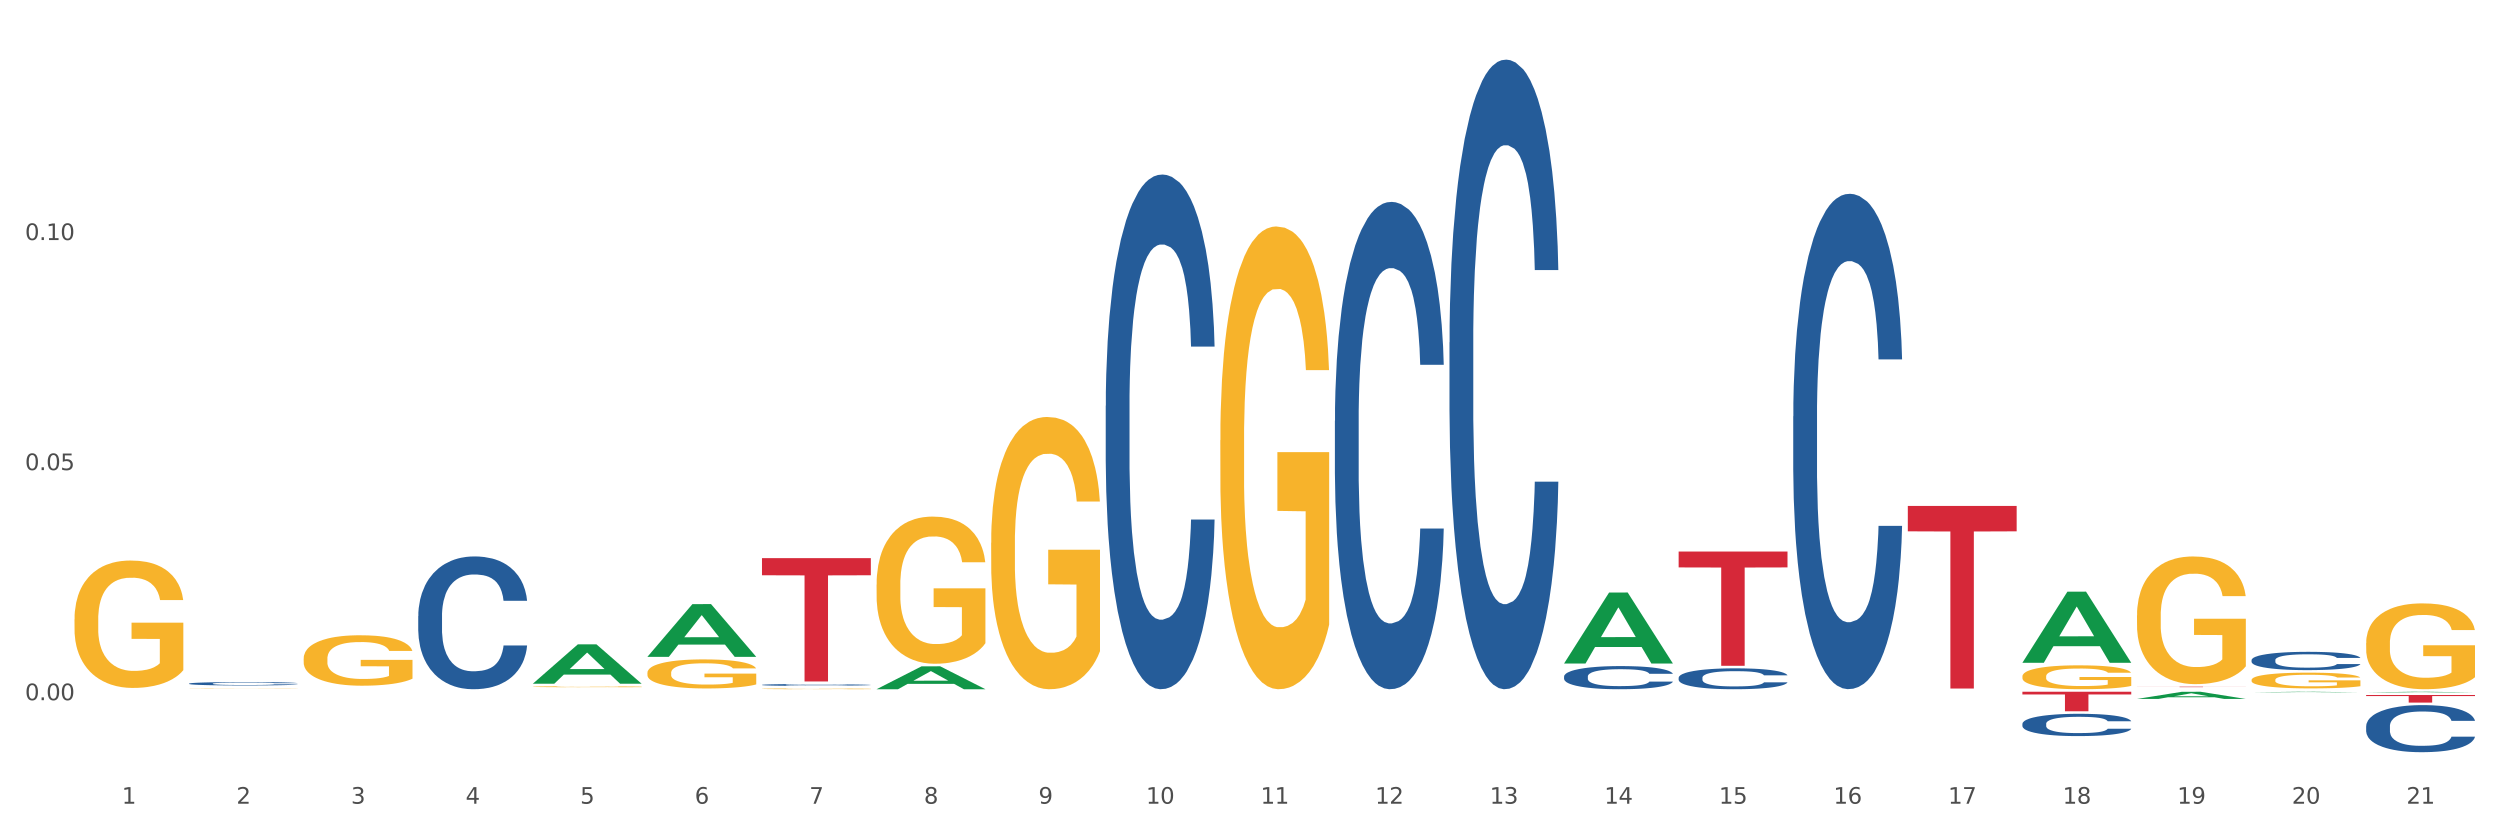 <?xml version="1.0" encoding="utf-8" standalone="no"?>
<!DOCTYPE svg PUBLIC "-//W3C//DTD SVG 1.1//EN"
  "http://www.w3.org/Graphics/SVG/1.1/DTD/svg11.dtd">
<svg xmlns:xlink="http://www.w3.org/1999/xlink" width="1080pt" height="360pt" viewBox="0 0 1080 360" xmlns="http://www.w3.org/2000/svg" version="1.1">
 <rect x="0" y="0" width="1080" height="360" fill="#333333" stroke="none"/>
 <defs>
  <style type="text/css">*{stroke-linejoin: round; stroke-linecap: butt}</style>
 </defs>
 <g id="figure_1">
  <g id="patch_1">
   <path d="M 0 360 
L 1080 360 
L 1080 0 
L 0 0 
z
" style="fill: #ffffff; stroke: #ffffff; stroke-linejoin: miter"/>
  </g>
  <g id="axes_1">
   <g id="matplotlib.axis_1">
    <g id="xtick_1">
     <g id="text_1">
      <!-- 1 -->
      <g style="fill: #4d4d4d" transform="translate(52.633 347.204) scale(0.096 -0.096)">
       <defs>
        <path id="DejaVuSans-31" d="M 794 531 
L 1825 531 
L 1825 4091 
L 703 3866 
L 703 4441 
L 1819 4666 
L 2450 4666 
L 2450 531 
L 3481 531 
L 3481 0 
L 794 0 
L 794 531 
z
" transform="scale(0.016)"/>
       </defs>
       <use xlink:href="#DejaVuSans-31"/>
      </g>
     </g>
    </g>
    <g id="xtick_2">
     <g id="text_2">
      <!-- 2 -->
      <g style="fill: #4d4d4d" transform="translate(102.133 347.204) scale(0.096 -0.096)">
       <defs>
        <path id="DejaVuSans-32" d="M 1228 531 
L 3431 531 
L 3431 0 
L 469 0 
L 469 531 
Q 828 903 1448 1529 
Q 2069 2156 2228 2338 
Q 2531 2678 2651 2914 
Q 2772 3150 2772 3378 
Q 2772 3750 2511 3984 
Q 2250 4219 1831 4219 
Q 1534 4219 1204 4116 
Q 875 4013 500 3803 
L 500 4441 
Q 881 4594 1212 4672 
Q 1544 4750 1819 4750 
Q 2544 4750 2975 4387 
Q 3406 4025 3406 3419 
Q 3406 3131 3298 2873 
Q 3191 2616 2906 2266 
Q 2828 2175 2409 1742 
Q 1991 1309 1228 531 
z
" transform="scale(0.016)"/>
       </defs>
       <use xlink:href="#DejaVuSans-32"/>
      </g>
     </g>
    </g>
    <g id="xtick_3">
     <g id="text_3">
      <!-- 3 -->
      <g style="fill: #4d4d4d" transform="translate(151.633 347.204) scale(0.096 -0.096)">
       <defs>
        <path id="DejaVuSans-33" d="M 2597 2516 
Q 3050 2419 3304 2112 
Q 3559 1806 3559 1356 
Q 3559 666 3084 287 
Q 2609 -91 1734 -91 
Q 1441 -91 1130 -33 
Q 819 25 488 141 
L 488 750 
Q 750 597 1062 519 
Q 1375 441 1716 441 
Q 2309 441 2620 675 
Q 2931 909 2931 1356 
Q 2931 1769 2642 2001 
Q 2353 2234 1838 2234 
L 1294 2234 
L 1294 2753 
L 1863 2753 
Q 2328 2753 2575 2939 
Q 2822 3125 2822 3475 
Q 2822 3834 2567 4026 
Q 2313 4219 1838 4219 
Q 1578 4219 1281 4162 
Q 984 4106 628 3988 
L 628 4550 
Q 988 4650 1302 4700 
Q 1616 4750 1894 4750 
Q 2613 4750 3031 4423 
Q 3450 4097 3450 3541 
Q 3450 3153 3228 2886 
Q 3006 2619 2597 2516 
z
" transform="scale(0.016)"/>
       </defs>
       <use xlink:href="#DejaVuSans-33"/>
      </g>
     </g>
    </g>
    <g id="xtick_4">
     <g id="text_4">
      <!-- 4 -->
      <g style="fill: #4d4d4d" transform="translate(201.133 347.204) scale(0.096 -0.096)">
       <defs>
        <path id="DejaVuSans-34" d="M 2419 4116 
L 825 1625 
L 2419 1625 
L 2419 4116 
z
M 2253 4666 
L 3047 4666 
L 3047 1625 
L 3713 1625 
L 3713 1100 
L 3047 1100 
L 3047 0 
L 2419 0 
L 2419 1100 
L 313 1100 
L 313 1709 
L 2253 4666 
z
" transform="scale(0.016)"/>
       </defs>
       <use xlink:href="#DejaVuSans-34"/>
      </g>
     </g>
    </g>
    <g id="xtick_5">
     <g id="text_5">
      <!-- 5 -->
      <g style="fill: #4d4d4d" transform="translate(250.633 347.204) scale(0.096 -0.096)">
       <defs>
        <path id="DejaVuSans-35" d="M 691 4666 
L 3169 4666 
L 3169 4134 
L 1269 4134 
L 1269 2991 
Q 1406 3038 1543 3061 
Q 1681 3084 1819 3084 
Q 2600 3084 3056 2656 
Q 3513 2228 3513 1497 
Q 3513 744 3044 326 
Q 2575 -91 1722 -91 
Q 1428 -91 1123 -41 
Q 819 9 494 109 
L 494 744 
Q 775 591 1075 516 
Q 1375 441 1709 441 
Q 2250 441 2565 725 
Q 2881 1009 2881 1497 
Q 2881 1984 2565 2268 
Q 2250 2553 1709 2553 
Q 1456 2553 1204 2497 
Q 953 2441 691 2322 
L 691 4666 
z
" transform="scale(0.016)"/>
       </defs>
       <use xlink:href="#DejaVuSans-35"/>
      </g>
     </g>
    </g>
    <g id="xtick_6">
     <g id="text_6">
      <!-- 6 -->
      <g style="fill: #4d4d4d" transform="translate(300.134 347.204) scale(0.096 -0.096)">
       <defs>
        <path id="DejaVuSans-36" d="M 2113 2584 
Q 1688 2584 1439 2293 
Q 1191 2003 1191 1497 
Q 1191 994 1439 701 
Q 1688 409 2113 409 
Q 2538 409 2786 701 
Q 3034 994 3034 1497 
Q 3034 2003 2786 2293 
Q 2538 2584 2113 2584 
z
M 3366 4563 
L 3366 3988 
Q 3128 4100 2886 4159 
Q 2644 4219 2406 4219 
Q 1781 4219 1451 3797 
Q 1122 3375 1075 2522 
Q 1259 2794 1537 2939 
Q 1816 3084 2150 3084 
Q 2853 3084 3261 2657 
Q 3669 2231 3669 1497 
Q 3669 778 3244 343 
Q 2819 -91 2113 -91 
Q 1303 -91 875 529 
Q 447 1150 447 2328 
Q 447 3434 972 4092 
Q 1497 4750 2381 4750 
Q 2619 4750 2861 4703 
Q 3103 4656 3366 4563 
z
" transform="scale(0.016)"/>
       </defs>
       <use xlink:href="#DejaVuSans-36"/>
      </g>
     </g>
    </g>
    <g id="xtick_7">
     <g id="text_7">
      <!-- 7 -->
      <g style="fill: #4d4d4d" transform="translate(349.634 347.204) scale(0.096 -0.096)">
       <defs>
        <path id="DejaVuSans-37" d="M 525 4666 
L 3525 4666 
L 3525 4397 
L 1831 0 
L 1172 0 
L 2766 4134 
L 525 4134 
L 525 4666 
z
" transform="scale(0.016)"/>
       </defs>
       <use xlink:href="#DejaVuSans-37"/>
      </g>
     </g>
    </g>
    <g id="xtick_8">
     <g id="text_8">
      <!-- 8 -->
      <g style="fill: #4d4d4d" transform="translate(399.134 347.204) scale(0.096 -0.096)">
       <defs>
        <path id="DejaVuSans-38" d="M 2034 2216 
Q 1584 2216 1326 1975 
Q 1069 1734 1069 1313 
Q 1069 891 1326 650 
Q 1584 409 2034 409 
Q 2484 409 2743 651 
Q 3003 894 3003 1313 
Q 3003 1734 2745 1975 
Q 2488 2216 2034 2216 
z
M 1403 2484 
Q 997 2584 770 2862 
Q 544 3141 544 3541 
Q 544 4100 942 4425 
Q 1341 4750 2034 4750 
Q 2731 4750 3128 4425 
Q 3525 4100 3525 3541 
Q 3525 3141 3298 2862 
Q 3072 2584 2669 2484 
Q 3125 2378 3379 2068 
Q 3634 1759 3634 1313 
Q 3634 634 3220 271 
Q 2806 -91 2034 -91 
Q 1263 -91 848 271 
Q 434 634 434 1313 
Q 434 1759 690 2068 
Q 947 2378 1403 2484 
z
M 1172 3481 
Q 1172 3119 1398 2916 
Q 1625 2713 2034 2713 
Q 2441 2713 2670 2916 
Q 2900 3119 2900 3481 
Q 2900 3844 2670 4047 
Q 2441 4250 2034 4250 
Q 1625 4250 1398 4047 
Q 1172 3844 1172 3481 
z
" transform="scale(0.016)"/>
       </defs>
       <use xlink:href="#DejaVuSans-38"/>
      </g>
     </g>
    </g>
    <g id="xtick_9">
     <g id="text_9">
      <!-- 9 -->
      <g style="fill: #4d4d4d" transform="translate(448.634 347.204) scale(0.096 -0.096)">
       <defs>
        <path id="DejaVuSans-39" d="M 703 97 
L 703 672 
Q 941 559 1184 500 
Q 1428 441 1663 441 
Q 2288 441 2617 861 
Q 2947 1281 2994 2138 
Q 2813 1869 2534 1725 
Q 2256 1581 1919 1581 
Q 1219 1581 811 2004 
Q 403 2428 403 3163 
Q 403 3881 828 4315 
Q 1253 4750 1959 4750 
Q 2769 4750 3195 4129 
Q 3622 3509 3622 2328 
Q 3622 1225 3098 567 
Q 2575 -91 1691 -91 
Q 1453 -91 1209 -44 
Q 966 3 703 97 
z
M 1959 2075 
Q 2384 2075 2632 2365 
Q 2881 2656 2881 3163 
Q 2881 3666 2632 3958 
Q 2384 4250 1959 4250 
Q 1534 4250 1286 3958 
Q 1038 3666 1038 3163 
Q 1038 2656 1286 2365 
Q 1534 2075 1959 2075 
z
" transform="scale(0.016)"/>
       </defs>
       <use xlink:href="#DejaVuSans-39"/>
      </g>
     </g>
    </g>
    <g id="xtick_10">
     <g id="text_10">
      <!-- 10 -->
      <g style="fill: #4d4d4d" transform="translate(495.079 347.204) scale(0.096 -0.096)">
       <defs>
        <path id="DejaVuSans-30" d="M 2034 4250 
Q 1547 4250 1301 3770 
Q 1056 3291 1056 2328 
Q 1056 1369 1301 889 
Q 1547 409 2034 409 
Q 2525 409 2770 889 
Q 3016 1369 3016 2328 
Q 3016 3291 2770 3770 
Q 2525 4250 2034 4250 
z
M 2034 4750 
Q 2819 4750 3233 4129 
Q 3647 3509 3647 2328 
Q 3647 1150 3233 529 
Q 2819 -91 2034 -91 
Q 1250 -91 836 529 
Q 422 1150 422 2328 
Q 422 3509 836 4129 
Q 1250 4750 2034 4750 
z
" transform="scale(0.016)"/>
       </defs>
       <use xlink:href="#DejaVuSans-31"/>
       <use xlink:href="#DejaVuSans-30" transform="translate(63.623 0)"/>
      </g>
     </g>
    </g>
    <g id="xtick_11">
     <g id="text_11">
      <!-- 11 -->
      <g style="fill: #4d4d4d" transform="translate(544.58 347.204) scale(0.096 -0.096)">
       <use xlink:href="#DejaVuSans-31"/>
       <use xlink:href="#DejaVuSans-31" transform="translate(63.623 0)"/>
      </g>
     </g>
    </g>
    <g id="xtick_12">
     <g id="text_12">
      <!-- 12 -->
      <g style="fill: #4d4d4d" transform="translate(594.08 347.204) scale(0.096 -0.096)">
       <use xlink:href="#DejaVuSans-31"/>
       <use xlink:href="#DejaVuSans-32" transform="translate(63.623 0)"/>
      </g>
     </g>
    </g>
    <g id="xtick_13">
     <g id="text_13">
      <!-- 13 -->
      <g style="fill: #4d4d4d" transform="translate(643.58 347.204) scale(0.096 -0.096)">
       <use xlink:href="#DejaVuSans-31"/>
       <use xlink:href="#DejaVuSans-33" transform="translate(63.623 0)"/>
      </g>
     </g>
    </g>
    <g id="xtick_14">
     <g id="text_14">
      <!-- 14 -->
      <g style="fill: #4d4d4d" transform="translate(693.08 347.204) scale(0.096 -0.096)">
       <use xlink:href="#DejaVuSans-31"/>
       <use xlink:href="#DejaVuSans-34" transform="translate(63.623 0)"/>
      </g>
     </g>
    </g>
    <g id="xtick_15">
     <g id="text_15">
      <!-- 15 -->
      <g style="fill: #4d4d4d" transform="translate(742.58 347.204) scale(0.096 -0.096)">
       <use xlink:href="#DejaVuSans-31"/>
       <use xlink:href="#DejaVuSans-35" transform="translate(63.623 0)"/>
      </g>
     </g>
    </g>
    <g id="xtick_16">
     <g id="text_16">
      <!-- 16 -->
      <g style="fill: #4d4d4d" transform="translate(792.08 347.204) scale(0.096 -0.096)">
       <use xlink:href="#DejaVuSans-31"/>
       <use xlink:href="#DejaVuSans-36" transform="translate(63.623 0)"/>
      </g>
     </g>
    </g>
    <g id="xtick_17">
     <g id="text_17">
      <!-- 17 -->
      <g style="fill: #4d4d4d" transform="translate(841.58 347.204) scale(0.096 -0.096)">
       <use xlink:href="#DejaVuSans-31"/>
       <use xlink:href="#DejaVuSans-37" transform="translate(63.623 0)"/>
      </g>
     </g>
    </g>
    <g id="xtick_18">
     <g id="text_18">
      <!-- 18 -->
      <g style="fill: #4d4d4d" transform="translate(891.08 347.204) scale(0.096 -0.096)">
       <use xlink:href="#DejaVuSans-31"/>
       <use xlink:href="#DejaVuSans-38" transform="translate(63.623 0)"/>
      </g>
     </g>
    </g>
    <g id="xtick_19">
     <g id="text_19">
      <!-- 19 -->
      <g style="fill: #4d4d4d" transform="translate(940.58 347.204) scale(0.096 -0.096)">
       <use xlink:href="#DejaVuSans-31"/>
       <use xlink:href="#DejaVuSans-39" transform="translate(63.623 0)"/>
      </g>
     </g>
    </g>
    <g id="xtick_20">
     <g id="text_20">
      <!-- 20 -->
      <g style="fill: #4d4d4d" transform="translate(990.08 347.204) scale(0.096 -0.096)">
       <use xlink:href="#DejaVuSans-32"/>
       <use xlink:href="#DejaVuSans-30" transform="translate(63.623 0)"/>
      </g>
     </g>
    </g>
    <g id="xtick_21">
     <g id="text_21">
      <!-- 21 -->
      <g style="fill: #4d4d4d" transform="translate(1039.58 347.204) scale(0.096 -0.096)">
       <use xlink:href="#DejaVuSans-32"/>
       <use xlink:href="#DejaVuSans-31" transform="translate(63.623 0)"/>
      </g>
     </g>
    </g>
    <g id="xtick_22"/>
    <g id="xtick_23"/>
    <g id="xtick_24"/>
    <g id="xtick_25"/>
    <g id="xtick_26"/>
    <g id="xtick_27"/>
    <g id="xtick_28"/>
    <g id="xtick_29"/>
    <g id="xtick_30"/>
    <g id="xtick_31"/>
    <g id="xtick_32"/>
    <g id="xtick_33"/>
    <g id="xtick_34"/>
    <g id="xtick_35"/>
    <g id="xtick_36"/>
    <g id="xtick_37"/>
    <g id="xtick_38"/>
    <g id="xtick_39"/>
    <g id="xtick_40"/>
    <g id="xtick_41"/>
   </g>
   <g id="matplotlib.axis_2">
    <g id="ytick_1">
     <g id="text_22">
      <!-- 0.00 -->
      <g style="fill: #4d4d4d" transform="translate(10.8 302.489) scale(0.096 -0.096)">
       <defs>
        <path id="DejaVuSans-2e" d="M 684 794 
L 1344 794 
L 1344 0 
L 684 0 
L 684 794 
z
" transform="scale(0.016)"/>
       </defs>
       <use xlink:href="#DejaVuSans-30"/>
       <use xlink:href="#DejaVuSans-2e" transform="translate(63.623 0)"/>
       <use xlink:href="#DejaVuSans-30" transform="translate(95.41 0)"/>
       <use xlink:href="#DejaVuSans-30" transform="translate(159.033 0)"/>
      </g>
     </g>
    </g>
    <g id="ytick_2">
     <g id="text_23">
      <!-- 0.05 -->
      <g style="fill: #4d4d4d" transform="translate(10.8 203.095) scale(0.096 -0.096)">
       <use xlink:href="#DejaVuSans-30"/>
       <use xlink:href="#DejaVuSans-2e" transform="translate(63.623 0)"/>
       <use xlink:href="#DejaVuSans-30" transform="translate(95.41 0)"/>
       <use xlink:href="#DejaVuSans-35" transform="translate(159.033 0)"/>
      </g>
     </g>
    </g>
    <g id="ytick_3">
     <g id="text_24">
      <!-- 0.10 -->
      <g style="fill: #4d4d4d" transform="translate(10.8 103.701) scale(0.096 -0.096)">
       <use xlink:href="#DejaVuSans-30"/>
       <use xlink:href="#DejaVuSans-2e" transform="translate(63.623 0)"/>
       <use xlink:href="#DejaVuSans-31" transform="translate(95.41 0)"/>
       <use xlink:href="#DejaVuSans-30" transform="translate(159.033 0)"/>
      </g>
     </g>
    </g>
    <g id="ytick_4"/>
    <g id="ytick_5"/>
    <g id="ytick_6"/>
   </g>
   <g id="PolyCollection_1">
    <path d="M 230.175 295.349 
L 230.223 295.333 
L 249.615 278.365 
L 257.663 278.349 
L 277.2 295.381 
L 267.892 295.381 
L 263.674 291.415 
L 243.652 291.415 
L 243.507 291.479 
L 239.435 295.381 
L 230.175 295.381 
L 230.175 295.349 
L 246.173 289.048 
L 261.153 289.032 
L 253.736 281.979 
L 253.639 281.947 
L 253.542 281.995 
L 246.125 289.032 
L 246.173 289.048 
L 230.175 295.349 
z
" clip-path="url(#p1fca8b7062)" style="fill: #109648"/>
    <path d="M 972.675 293.73 
L 972.731 293.723 
L 972.731 293.5 
L 972.842 293.307 
L 973.397 292.841 
L 974.23 292.456 
L 974.84 292.251 
L 975.451 292.083 
L 976.173 291.915 
L 977.061 291.741 
L 978.671 291.487 
L 979.67 291.356 
L 980.892 291.219 
L 983.113 291.021 
L 984.723 290.909 
L 986.388 290.815 
L 989.109 290.704 
L 990.885 290.654 
L 992.773 290.617 
L 995.049 290.592 
L 996.77 290.586 
L 1000.546 290.604 
L 1003.766 290.66 
L 1005.32 290.704 
L 1007.319 290.778 
L 1008.374 290.828 
L 1010.095 290.927 
L 1011.872 291.058 
L 1013.093 291.17 
L 1014.925 291.381 
L 1016.313 291.592 
L 1017.59 291.853 
L 1018.256 292.033 
L 1018.756 292.201 
L 1019.2 292.394 
L 1019.644 292.698 
L 1009.651 292.698 
L 1009.262 292.481 
L 1008.652 292.276 
L 1007.763 292.077 
L 1006.986 291.953 
L 1005.654 291.797 
L 1004.432 291.698 
L 1003.155 291.623 
L 1001.601 291.561 
L 1000.379 291.53 
L 998.658 291.505 
L 995.271 291.511 
L 992.995 291.561 
L 991.441 291.623 
L 990.441 291.679 
L 989.553 291.741 
L 988.554 291.828 
L 987.388 291.959 
L 986.555 292.077 
L 985.722 292.226 
L 985.056 292.375 
L 984.445 292.549 
L 983.945 292.735 
L 983.557 292.928 
L 983.224 293.164 
L 982.946 293.556 
L 982.946 294.407 
L 983.057 294.6 
L 983.335 294.854 
L 983.668 295.047 
L 984.223 295.277 
L 984.723 295.432 
L 985.667 295.656 
L 986.721 295.842 
L 987.554 295.96 
L 988.387 296.06 
L 989.831 296.196 
L 991.441 296.308 
L 992.829 296.377 
L 994.716 296.439 
L 995.993 296.464 
L 997.104 296.476 
L 999.824 296.476 
L 1001.767 296.457 
L 1003.932 296.414 
L 1005.598 296.358 
L 1006.986 296.29 
L 1008.541 296.178 
L 1009.54 296.072 
L 1009.54 294.774 
L 997.326 294.767 
L 997.326 293.904 
L 1019.7 293.904 
L 1019.7 296.439 
L 1018.756 296.569 
L 1017.701 296.687 
L 1016.591 296.793 
L 1014.925 296.923 
L 1012.927 297.048 
L 1011.15 297.135 
L 1009.262 297.209 
L 1007.042 297.278 
L 1004.155 297.34 
L 1002.378 297.365 
L 1000.157 297.383 
L 997.548 297.389 
L 995.271 297.377 
L 993.051 297.346 
L 990.719 297.29 
L 988.443 297.209 
L 986.721 297.128 
L 985 297.029 
L 983.168 296.899 
L 981.725 296.774 
L 980.614 296.662 
L 979.393 296.52 
L 978.06 296.333 
L 977.061 296.165 
L 976.173 295.991 
L 975.229 295.768 
L 974.563 295.575 
L 973.896 295.333 
L 973.508 295.153 
L 973.064 294.873 
L 972.731 294.481 
L 972.675 293.73 
z
" clip-path="url(#p1fca8b7062)" style="fill: #f7b32b"/>
    <path d="M 1022.175 277.8 
L 1022.231 277.766 
L 1022.231 276.546 
L 1022.342 275.496 
L 1022.897 272.956 
L 1023.73 270.856 
L 1024.34 269.738 
L 1024.951 268.824 
L 1025.673 267.909 
L 1026.561 266.961 
L 1028.171 265.572 
L 1029.17 264.861 
L 1030.392 264.116 
L 1032.613 263.032 
L 1034.223 262.422 
L 1035.888 261.914 
L 1038.609 261.305 
L 1040.385 261.034 
L 1042.273 260.83 
L 1044.549 260.695 
L 1046.27 260.661 
L 1050.046 260.763 
L 1053.266 261.067 
L 1054.82 261.305 
L 1056.819 261.711 
L 1057.874 261.982 
L 1059.595 262.524 
L 1061.372 263.235 
L 1062.593 263.845 
L 1064.425 264.996 
L 1065.813 266.148 
L 1067.09 267.571 
L 1067.756 268.553 
L 1068.256 269.467 
L 1068.7 270.517 
L 1069.144 272.177 
L 1059.151 272.177 
L 1058.762 270.992 
L 1058.152 269.874 
L 1057.263 268.79 
L 1056.486 268.113 
L 1055.154 267.266 
L 1053.932 266.724 
L 1052.655 266.317 
L 1051.101 265.979 
L 1049.879 265.809 
L 1048.158 265.674 
L 1044.771 265.708 
L 1042.495 265.979 
L 1040.941 266.317 
L 1039.941 266.622 
L 1039.053 266.961 
L 1038.054 267.435 
L 1036.888 268.146 
L 1036.055 268.79 
L 1035.222 269.603 
L 1034.556 270.416 
L 1033.945 271.364 
L 1033.445 272.38 
L 1033.057 273.43 
L 1032.724 274.717 
L 1032.446 276.851 
L 1032.446 281.492 
L 1032.557 282.542 
L 1032.835 283.93 
L 1033.168 284.98 
L 1033.723 286.234 
L 1034.223 287.08 
L 1035.167 288.3 
L 1036.221 289.316 
L 1037.054 289.959 
L 1037.887 290.501 
L 1039.331 291.247 
L 1040.941 291.856 
L 1042.329 292.229 
L 1044.216 292.567 
L 1045.493 292.703 
L 1046.604 292.771 
L 1049.324 292.771 
L 1051.267 292.669 
L 1053.432 292.432 
L 1055.098 292.127 
L 1056.486 291.755 
L 1058.041 291.145 
L 1059.04 290.569 
L 1059.04 283.49 
L 1046.826 283.456 
L 1046.826 278.748 
L 1069.2 278.748 
L 1069.2 292.567 
L 1068.256 293.279 
L 1067.201 293.922 
L 1066.091 294.498 
L 1064.425 295.209 
L 1062.427 295.887 
L 1060.65 296.361 
L 1058.762 296.768 
L 1056.542 297.14 
L 1053.655 297.479 
L 1051.878 297.614 
L 1049.657 297.716 
L 1047.048 297.75 
L 1044.771 297.682 
L 1042.551 297.513 
L 1040.219 297.208 
L 1037.943 296.768 
L 1036.221 296.327 
L 1034.5 295.785 
L 1032.668 295.074 
L 1031.225 294.397 
L 1030.114 293.787 
L 1028.893 293.008 
L 1027.56 291.992 
L 1026.561 291.077 
L 1025.673 290.129 
L 1024.729 288.909 
L 1024.063 287.859 
L 1023.396 286.538 
L 1023.008 285.556 
L 1022.564 284.032 
L 1022.231 281.898 
L 1022.175 277.8 
z
" clip-path="url(#p1fca8b7062)" style="fill: #f7b32b"/>
    <path d="M 873.675 312.687 
L 873.731 312.678 
L 873.731 312.432 
L 873.897 312.098 
L 874.509 311.482 
L 875.287 311.015 
L 876.621 310.47 
L 877.344 310.241 
L 878.289 309.986 
L 880.234 309.572 
L 882.457 309.22 
L 884.014 309.027 
L 885.181 308.903 
L 887.794 308.683 
L 889.294 308.587 
L 890.851 308.507 
L 892.185 308.455 
L 894.408 308.393 
L 896.187 308.367 
L 898.244 308.358 
L 899.967 308.367 
L 902.246 308.402 
L 905.581 308.507 
L 906.859 308.569 
L 908.582 308.675 
L 910.361 308.815 
L 911.806 308.956 
L 913.474 309.159 
L 915.197 309.422 
L 916.865 309.757 
L 918.032 310.065 
L 918.977 310.39 
L 919.811 310.786 
L 920.422 311.218 
L 920.7 311.578 
L 910.528 311.578 
L 910.25 311.253 
L 909.694 310.901 
L 909.138 310.663 
L 908.527 310.47 
L 907.582 310.25 
L 906.748 310.109 
L 905.359 309.942 
L 904.08 309.836 
L 903.024 309.774 
L 901.745 309.722 
L 899.022 309.669 
L 897.076 309.669 
L 895.853 309.686 
L 894.353 309.73 
L 893.074 309.792 
L 891.573 309.898 
L 890.406 310.012 
L 889.239 310.162 
L 888.572 310.267 
L 887.571 310.461 
L 886.904 310.619 
L 886.015 310.892 
L 885.515 311.086 
L 884.625 311.587 
L 884.236 311.957 
L 884.069 312.212 
L 883.958 312.493 
L 883.958 313.866 
L 884.292 314.482 
L 884.57 314.746 
L 885.014 315.045 
L 885.848 315.432 
L 887.071 315.811 
L 888.349 316.084 
L 889.406 316.251 
L 890.406 316.374 
L 891.407 316.471 
L 892.63 316.559 
L 893.63 316.612 
L 895.131 316.664 
L 896.91 316.691 
L 898.299 316.691 
L 901.134 316.647 
L 902.413 316.603 
L 903.635 316.541 
L 904.969 316.444 
L 906.026 316.339 
L 906.637 316.26 
L 907.638 316.092 
L 908.416 315.916 
L 909.083 315.714 
L 909.527 315.538 
L 910.028 315.274 
L 910.417 314.975 
L 910.528 314.817 
L 920.7 314.817 
L 920.478 315.133 
L 920.089 315.441 
L 919.31 315.855 
L 918.699 316.092 
L 917.754 316.383 
L 916.753 316.629 
L 915.364 316.902 
L 914.085 317.104 
L 912.751 317.28 
L 911.306 317.439 
L 908.694 317.659 
L 907.749 317.72 
L 905.748 317.826 
L 904.191 317.888 
L 901.912 317.949 
L 899.578 317.984 
L 897.132 317.993 
L 894.964 317.976 
L 892.574 317.923 
L 891.073 317.87 
L 889.406 317.791 
L 887.46 317.668 
L 885.626 317.518 
L 883.903 317.342 
L 882.291 317.14 
L 880.79 316.911 
L 878.844 316.532 
L 877.399 316.163 
L 876.343 315.82 
L 875.62 315.529 
L 874.898 315.16 
L 874.509 314.905 
L 873.897 314.289 
L 873.675 313.717 
L 873.675 312.687 
z
" clip-path="url(#p1fca8b7062)" style="fill: #255c99"/>
    <path d="M 1022.175 300.243 
L 1069.2 300.243 
L 1069.2 300.697 
L 1050.702 300.7 
L 1050.702 303.514 
L 1040.562 303.514 
L 1040.562 300.7 
L 1022.175 300.697 
L 1022.175 300.246 
L 1022.175 300.243 
z
" clip-path="url(#p1fca8b7062)" style="fill: #d62839"/>
    <path d="M 923.175 296.644 
L 970.2 296.644 
L 970.2 296.673 
L 951.702 296.673 
L 951.702 296.851 
L 941.562 296.851 
L 941.562 296.673 
L 923.175 296.673 
L 923.175 296.644 
L 923.175 296.644 
z
" clip-path="url(#p1fca8b7062)" style="fill: #d62839"/>
    <path d="M 873.675 298.842 
L 920.7 298.842 
L 920.7 300.013 
L 902.202 300.021 
L 902.202 307.265 
L 892.062 307.265 
L 892.062 300.021 
L 873.675 300.013 
L 873.675 298.85 
L 873.675 298.842 
z
" clip-path="url(#p1fca8b7062)" style="fill: #d62839"/>
    <path d="M 824.175 218.575 
L 871.2 218.575 
L 871.2 229.534 
L 852.702 229.608 
L 852.702 297.438 
L 842.562 297.438 
L 842.562 229.608 
L 824.175 229.534 
L 824.175 218.649 
L 824.175 218.575 
z
" clip-path="url(#p1fca8b7062)" style="fill: #d62839"/>
    <path d="M 725.175 238.265 
L 772.2 238.265 
L 772.2 245.124 
L 753.702 245.171 
L 753.702 287.627 
L 743.562 287.627 
L 743.562 245.171 
L 725.175 245.124 
L 725.175 238.311 
L 725.175 238.265 
z
" clip-path="url(#p1fca8b7062)" style="fill: #d62839"/>
    <path d="M 329.175 241.107 
L 376.2 241.107 
L 376.2 248.513 
L 357.702 248.563 
L 357.702 294.397 
L 347.562 294.397 
L 347.562 248.563 
L 329.175 248.513 
L 329.175 241.157 
L 329.175 241.107 
z
" clip-path="url(#p1fca8b7062)" style="fill: #d62839"/>
    <path d="M 923.175 265.88 
L 923.231 265.829 
L 923.231 264.016 
L 923.342 262.454 
L 923.897 258.676 
L 924.73 255.553 
L 925.34 253.89 
L 925.951 252.53 
L 926.673 251.17 
L 927.561 249.759 
L 929.171 247.694 
L 930.17 246.636 
L 931.392 245.528 
L 933.613 243.916 
L 935.223 243.009 
L 936.888 242.253 
L 939.609 241.347 
L 941.385 240.944 
L 943.273 240.641 
L 945.549 240.44 
L 947.27 240.389 
L 951.046 240.54 
L 954.266 240.994 
L 955.82 241.347 
L 957.819 241.951 
L 958.874 242.354 
L 960.595 243.16 
L 962.372 244.218 
L 963.593 245.125 
L 965.425 246.838 
L 966.813 248.55 
L 968.09 250.666 
L 968.756 252.127 
L 969.256 253.487 
L 969.7 255.049 
L 970.144 257.517 
L 960.151 257.517 
L 959.762 255.754 
L 959.152 254.092 
L 958.263 252.48 
L 957.486 251.472 
L 956.154 250.213 
L 954.932 249.407 
L 953.655 248.802 
L 952.101 248.298 
L 950.879 248.047 
L 949.158 247.845 
L 945.771 247.895 
L 943.495 248.298 
L 941.941 248.802 
L 940.941 249.256 
L 940.053 249.759 
L 939.054 250.465 
L 937.888 251.523 
L 937.055 252.48 
L 936.222 253.689 
L 935.556 254.898 
L 934.945 256.308 
L 934.445 257.82 
L 934.057 259.381 
L 933.724 261.296 
L 933.446 264.469 
L 933.446 271.371 
L 933.557 272.932 
L 933.835 274.998 
L 934.168 276.56 
L 934.723 278.424 
L 935.223 279.683 
L 936.167 281.496 
L 937.221 283.008 
L 938.054 283.965 
L 938.887 284.771 
L 940.331 285.879 
L 941.941 286.786 
L 943.329 287.34 
L 945.216 287.844 
L 946.493 288.045 
L 947.604 288.146 
L 950.324 288.146 
L 952.267 287.995 
L 954.432 287.642 
L 956.098 287.189 
L 957.486 286.635 
L 959.041 285.728 
L 960.04 284.872 
L 960.04 274.343 
L 947.826 274.293 
L 947.826 267.29 
L 970.2 267.29 
L 970.2 287.844 
L 969.256 288.902 
L 968.201 289.859 
L 967.091 290.715 
L 965.425 291.773 
L 963.427 292.781 
L 961.65 293.486 
L 959.762 294.091 
L 957.542 294.645 
L 954.655 295.148 
L 952.878 295.35 
L 950.657 295.501 
L 948.048 295.551 
L 945.771 295.451 
L 943.551 295.199 
L 941.219 294.745 
L 938.943 294.091 
L 937.221 293.436 
L 935.5 292.63 
L 933.668 291.572 
L 932.225 290.564 
L 931.114 289.657 
L 929.893 288.499 
L 928.56 286.987 
L 927.561 285.627 
L 926.673 284.217 
L 925.729 282.403 
L 925.063 280.842 
L 924.396 278.877 
L 924.008 277.416 
L 923.564 275.149 
L 923.231 271.975 
L 923.175 265.88 
z
" clip-path="url(#p1fca8b7062)" style="fill: #f7b32b"/>
    <path d="M 81.675 295.312 
L 81.731 295.31 
L 81.731 295.273 
L 81.897 295.222 
L 82.509 295.128 
L 83.287 295.057 
L 84.621 294.974 
L 85.344 294.939 
L 86.289 294.9 
L 88.234 294.837 
L 90.457 294.783 
L 92.014 294.754 
L 93.181 294.735 
L 95.794 294.702 
L 97.294 294.687 
L 98.851 294.675 
L 100.185 294.667 
L 102.408 294.657 
L 104.187 294.653 
L 106.244 294.652 
L 107.967 294.653 
L 110.246 294.659 
L 113.581 294.675 
L 114.859 294.684 
L 116.582 294.7 
L 118.361 294.722 
L 119.806 294.743 
L 121.474 294.774 
L 123.197 294.814 
L 124.865 294.865 
L 126.032 294.912 
L 126.977 294.962 
L 127.811 295.022 
L 128.422 295.088 
L 128.7 295.143 
L 118.528 295.143 
L 118.25 295.093 
L 117.694 295.04 
L 117.138 295.003 
L 116.527 294.974 
L 115.582 294.94 
L 114.748 294.919 
L 113.359 294.893 
L 112.08 294.877 
L 111.024 294.868 
L 109.745 294.86 
L 107.022 294.852 
L 105.076 294.852 
L 103.853 294.855 
L 102.353 294.861 
L 101.074 294.871 
L 99.573 294.887 
L 98.406 294.904 
L 97.239 294.927 
L 96.572 294.943 
L 95.571 294.972 
L 94.904 294.997 
L 94.015 295.038 
L 93.515 295.068 
L 92.625 295.144 
L 92.236 295.2 
L 92.069 295.239 
L 91.958 295.282 
L 91.958 295.491 
L 92.292 295.585 
L 92.57 295.625 
L 93.014 295.671 
L 93.848 295.73 
L 95.071 295.788 
L 96.349 295.829 
L 97.406 295.855 
L 98.406 295.873 
L 99.407 295.888 
L 100.63 295.902 
L 101.63 295.91 
L 103.131 295.918 
L 104.91 295.922 
L 106.299 295.922 
L 109.134 295.915 
L 110.412 295.908 
L 111.635 295.899 
L 112.969 295.884 
L 114.026 295.868 
L 114.637 295.856 
L 115.638 295.83 
L 116.416 295.804 
L 117.083 295.773 
L 117.527 295.746 
L 118.028 295.706 
L 118.417 295.66 
L 118.528 295.636 
L 128.7 295.636 
L 128.478 295.684 
L 128.089 295.731 
L 127.31 295.794 
L 126.699 295.83 
L 125.754 295.875 
L 124.753 295.912 
L 123.364 295.954 
L 122.085 295.985 
L 120.751 296.011 
L 119.306 296.036 
L 116.694 296.069 
L 115.749 296.078 
L 113.748 296.095 
L 112.191 296.104 
L 109.912 296.113 
L 107.578 296.119 
L 105.132 296.12 
L 102.964 296.117 
L 100.574 296.109 
L 99.073 296.101 
L 97.406 296.089 
L 95.46 296.07 
L 93.626 296.048 
L 91.903 296.021 
L 90.291 295.99 
L 88.79 295.955 
L 86.844 295.897 
L 85.399 295.841 
L 84.343 295.789 
L 83.62 295.745 
L 82.898 295.688 
L 82.509 295.649 
L 81.897 295.556 
L 81.675 295.468 
L 81.675 295.312 
z
" clip-path="url(#p1fca8b7062)" style="fill: #255c99"/>
    <path d="M 329.175 295.861 
L 329.231 295.86 
L 329.231 295.839 
L 329.397 295.81 
L 330.009 295.757 
L 330.787 295.717 
L 332.121 295.67 
L 332.844 295.651 
L 333.789 295.629 
L 335.734 295.593 
L 337.957 295.563 
L 339.514 295.546 
L 340.681 295.536 
L 343.294 295.517 
L 344.794 295.509 
L 346.351 295.502 
L 347.685 295.497 
L 349.908 295.492 
L 351.687 295.49 
L 353.744 295.489 
L 355.467 295.49 
L 357.746 295.493 
L 361.081 295.502 
L 362.359 295.507 
L 364.082 295.516 
L 365.861 295.528 
L 367.306 295.54 
L 368.974 295.558 
L 370.697 295.58 
L 372.365 295.609 
L 373.532 295.636 
L 374.477 295.664 
L 375.311 295.698 
L 375.922 295.735 
L 376.2 295.766 
L 366.028 295.766 
L 365.75 295.738 
L 365.194 295.707 
L 364.638 295.687 
L 364.027 295.67 
L 363.082 295.651 
L 362.248 295.639 
L 360.859 295.625 
L 359.58 295.616 
L 358.524 295.611 
L 357.245 295.606 
L 354.522 295.602 
L 352.576 295.602 
L 351.353 295.603 
L 349.853 295.607 
L 348.574 295.612 
L 347.073 295.621 
L 345.906 295.631 
L 344.739 295.644 
L 344.072 295.653 
L 343.071 295.67 
L 342.404 295.683 
L 341.515 295.707 
L 341.015 295.723 
L 340.125 295.766 
L 339.736 295.798 
L 339.569 295.82 
L 339.458 295.844 
L 339.458 295.962 
L 339.792 296.015 
L 340.07 296.037 
L 340.514 296.063 
L 341.348 296.096 
L 342.571 296.129 
L 343.849 296.152 
L 344.906 296.167 
L 345.906 296.177 
L 346.907 296.186 
L 348.13 296.193 
L 349.13 296.198 
L 350.631 296.202 
L 352.41 296.204 
L 353.799 296.204 
L 356.634 296.201 
L 357.913 296.197 
L 359.135 296.192 
L 360.469 296.183 
L 361.526 296.174 
L 362.137 296.167 
L 363.137 296.153 
L 363.916 296.138 
L 364.583 296.121 
L 365.027 296.105 
L 365.528 296.083 
L 365.917 296.057 
L 366.028 296.044 
L 376.2 296.044 
L 375.978 296.071 
L 375.589 296.097 
L 374.81 296.133 
L 374.199 296.153 
L 373.254 296.178 
L 372.253 296.199 
L 370.864 296.223 
L 369.585 296.24 
L 368.251 296.255 
L 366.806 296.269 
L 364.194 296.288 
L 363.249 296.293 
L 361.248 296.302 
L 359.691 296.307 
L 357.412 296.312 
L 355.078 296.315 
L 352.632 296.316 
L 350.464 296.315 
L 348.074 296.31 
L 346.573 296.306 
L 344.906 296.299 
L 342.96 296.288 
L 341.126 296.275 
L 339.403 296.26 
L 337.791 296.243 
L 336.29 296.223 
L 334.344 296.191 
L 332.899 296.159 
L 331.843 296.13 
L 331.12 296.105 
L 330.398 296.073 
L 330.009 296.051 
L 329.397 295.998 
L 329.175 295.949 
L 329.175 295.861 
z
" clip-path="url(#p1fca8b7062)" style="fill: #255c99"/>
    <path d="M 477.675 175.304 
L 477.731 175.101 
L 477.731 169.415 
L 477.897 161.699 
L 478.509 147.485 
L 479.287 136.722 
L 480.621 124.133 
L 481.344 118.853 
L 482.289 112.964 
L 484.234 103.42 
L 486.457 95.298 
L 488.014 90.831 
L 489.181 87.988 
L 491.794 82.911 
L 493.294 80.678 
L 494.851 78.85 
L 496.185 77.632 
L 498.408 76.21 
L 500.187 75.601 
L 502.244 75.398 
L 503.967 75.601 
L 506.246 76.413 
L 509.581 78.85 
L 510.859 80.271 
L 512.582 82.708 
L 514.361 85.957 
L 515.806 89.206 
L 517.474 93.877 
L 519.197 99.968 
L 520.865 107.685 
L 522.032 114.792 
L 522.977 122.305 
L 523.811 131.443 
L 524.422 141.393 
L 524.7 149.718 
L 514.528 149.718 
L 514.25 142.205 
L 513.694 134.083 
L 513.138 128.6 
L 512.527 124.133 
L 511.582 119.056 
L 510.748 115.807 
L 509.359 111.949 
L 508.08 109.512 
L 507.024 108.091 
L 505.745 106.872 
L 503.022 105.654 
L 501.076 105.654 
L 499.853 106.06 
L 498.353 107.076 
L 497.074 108.497 
L 495.573 110.934 
L 494.406 113.573 
L 493.239 117.025 
L 492.572 119.462 
L 491.571 123.93 
L 490.904 127.585 
L 490.015 133.88 
L 489.515 138.347 
L 488.625 149.921 
L 488.236 158.45 
L 488.069 164.339 
L 487.958 170.837 
L 487.958 202.514 
L 488.292 216.728 
L 488.57 222.82 
L 489.014 229.724 
L 489.848 238.659 
L 491.071 247.391 
L 492.349 253.686 
L 493.406 257.544 
L 494.406 260.387 
L 495.407 262.62 
L 496.63 264.651 
L 497.63 265.869 
L 499.131 267.088 
L 500.91 267.697 
L 502.299 267.697 
L 505.134 266.681 
L 506.413 265.666 
L 507.635 264.245 
L 508.969 262.011 
L 510.026 259.574 
L 510.637 257.747 
L 511.637 253.889 
L 512.416 249.827 
L 513.083 245.157 
L 513.527 241.096 
L 514.028 235.004 
L 514.417 228.1 
L 514.528 224.445 
L 524.7 224.445 
L 524.478 231.755 
L 524.089 238.862 
L 523.31 248.406 
L 522.699 253.889 
L 521.754 260.59 
L 520.753 266.275 
L 519.364 272.57 
L 518.085 277.241 
L 516.751 281.302 
L 515.306 284.957 
L 512.694 290.033 
L 511.749 291.455 
L 509.748 293.892 
L 508.191 295.313 
L 505.912 296.734 
L 503.578 297.547 
L 501.132 297.75 
L 498.964 297.344 
L 496.574 296.125 
L 495.073 294.907 
L 493.406 293.079 
L 491.46 290.237 
L 489.626 286.784 
L 487.903 282.723 
L 486.291 278.053 
L 484.79 272.773 
L 482.844 264.042 
L 481.399 255.513 
L 480.343 247.594 
L 479.62 240.893 
L 478.898 232.364 
L 478.509 226.475 
L 477.897 212.261 
L 477.675 199.062 
L 477.675 175.304 
z
" clip-path="url(#p1fca8b7062)" style="fill: #255c99"/>
    <path d="M 576.675 181.812 
L 576.731 181.62 
L 576.731 176.236 
L 576.897 168.93 
L 577.509 155.471 
L 578.287 145.281 
L 579.621 133.36 
L 580.344 128.362 
L 581.289 122.786 
L 583.234 113.749 
L 585.457 106.058 
L 587.014 101.829 
L 588.181 99.137 
L 590.794 94.33 
L 592.294 92.215 
L 593.851 90.485 
L 595.185 89.331 
L 597.408 87.985 
L 599.187 87.408 
L 601.244 87.216 
L 602.967 87.408 
L 605.246 88.177 
L 608.581 90.485 
L 609.859 91.831 
L 611.582 94.138 
L 613.361 97.214 
L 614.806 100.29 
L 616.474 104.713 
L 618.197 110.481 
L 619.865 117.787 
L 621.032 124.516 
L 621.977 131.63 
L 622.811 140.282 
L 623.422 149.703 
L 623.7 157.586 
L 613.528 157.586 
L 613.25 150.472 
L 612.694 142.782 
L 612.138 137.59 
L 611.527 133.36 
L 610.582 128.554 
L 609.748 125.477 
L 608.359 121.824 
L 607.08 119.517 
L 606.024 118.171 
L 604.745 117.018 
L 602.022 115.864 
L 600.076 115.864 
L 598.853 116.249 
L 597.353 117.21 
L 596.074 118.556 
L 594.573 120.863 
L 593.406 123.363 
L 592.239 126.631 
L 591.572 128.938 
L 590.571 133.168 
L 589.904 136.629 
L 589.015 142.589 
L 588.515 146.819 
L 587.625 157.779 
L 587.236 165.854 
L 587.069 171.43 
L 586.958 177.582 
L 586.958 207.576 
L 587.292 221.035 
L 587.57 226.803 
L 588.014 233.34 
L 588.848 241.8 
L 590.071 250.067 
L 591.349 256.028 
L 592.406 259.681 
L 593.406 262.372 
L 594.407 264.487 
L 595.63 266.41 
L 596.63 267.564 
L 598.131 268.717 
L 599.91 269.294 
L 601.299 269.294 
L 604.134 268.333 
L 605.413 267.371 
L 606.635 266.026 
L 607.969 263.911 
L 609.026 261.603 
L 609.637 259.873 
L 610.638 256.22 
L 611.416 252.374 
L 612.083 247.952 
L 612.527 244.107 
L 613.028 238.339 
L 613.417 231.802 
L 613.528 228.341 
L 623.7 228.341 
L 623.478 235.263 
L 623.089 241.992 
L 622.31 251.029 
L 621.699 256.22 
L 620.754 262.565 
L 619.753 267.948 
L 618.364 273.909 
L 617.085 278.331 
L 615.751 282.176 
L 614.306 285.637 
L 611.694 290.444 
L 610.749 291.789 
L 608.748 294.097 
L 607.191 295.443 
L 604.912 296.788 
L 602.578 297.557 
L 600.132 297.75 
L 597.964 297.365 
L 595.574 296.212 
L 594.073 295.058 
L 592.406 293.328 
L 590.46 290.636 
L 588.626 287.367 
L 586.903 283.522 
L 585.291 279.1 
L 583.79 274.101 
L 581.844 265.833 
L 580.399 257.758 
L 579.343 250.26 
L 578.62 243.915 
L 577.898 235.839 
L 577.509 230.264 
L 576.897 216.805 
L 576.675 204.307 
L 576.675 181.812 
z
" clip-path="url(#p1fca8b7062)" style="fill: #255c99"/>
    <path d="M 626.175 147.969 
L 626.231 147.72 
L 626.231 140.765 
L 626.397 131.326 
L 627.009 113.939 
L 627.787 100.774 
L 629.121 85.374 
L 629.844 78.916 
L 630.789 71.712 
L 632.734 60.038 
L 634.957 50.102 
L 636.514 44.637 
L 637.681 41.16 
L 640.294 34.95 
L 641.794 32.218 
L 643.351 29.982 
L 644.685 28.492 
L 646.908 26.753 
L 648.687 26.008 
L 650.744 25.759 
L 652.467 26.008 
L 654.746 27.001 
L 658.081 29.982 
L 659.359 31.721 
L 661.082 34.702 
L 662.861 38.676 
L 664.306 42.65 
L 665.974 48.363 
L 667.697 55.815 
L 669.365 65.254 
L 670.532 73.948 
L 671.477 83.138 
L 672.311 94.316 
L 672.922 106.487 
L 673.2 116.671 
L 663.028 116.671 
L 662.75 107.481 
L 662.194 97.545 
L 661.638 90.838 
L 661.027 85.374 
L 660.082 79.164 
L 659.248 75.19 
L 657.859 70.47 
L 656.58 67.49 
L 655.524 65.751 
L 654.245 64.26 
L 651.522 62.77 
L 649.576 62.77 
L 648.353 63.267 
L 646.853 64.509 
L 645.574 66.248 
L 644.073 69.228 
L 642.906 72.457 
L 641.739 76.68 
L 641.072 79.661 
L 640.071 85.125 
L 639.404 89.596 
L 638.515 97.297 
L 638.015 102.761 
L 637.125 116.92 
L 636.736 127.352 
L 636.569 134.556 
L 636.458 142.504 
L 636.458 181.253 
L 636.792 198.641 
L 637.07 206.093 
L 637.514 214.538 
L 638.348 225.467 
L 639.571 236.148 
L 640.849 243.848 
L 641.906 248.568 
L 642.906 252.045 
L 643.907 254.778 
L 645.13 257.262 
L 646.13 258.752 
L 647.631 260.242 
L 649.41 260.988 
L 650.799 260.988 
L 653.634 259.746 
L 654.913 258.504 
L 656.135 256.765 
L 657.469 254.033 
L 658.526 251.052 
L 659.137 248.816 
L 660.138 244.097 
L 660.916 239.129 
L 661.583 233.416 
L 662.027 228.448 
L 662.528 220.996 
L 662.917 212.551 
L 663.028 208.08 
L 673.2 208.08 
L 672.978 217.022 
L 672.589 225.716 
L 671.81 237.39 
L 671.199 244.097 
L 670.254 252.294 
L 669.253 259.249 
L 667.864 266.949 
L 666.585 272.662 
L 665.251 277.63 
L 663.806 282.101 
L 661.194 288.311 
L 660.249 290.05 
L 658.248 293.03 
L 656.691 294.769 
L 654.412 296.508 
L 652.078 297.501 
L 649.632 297.75 
L 647.464 297.253 
L 645.074 295.763 
L 643.573 294.272 
L 641.906 292.037 
L 639.96 288.559 
L 638.126 284.337 
L 636.403 279.369 
L 634.791 273.656 
L 633.29 267.197 
L 631.344 256.517 
L 629.899 246.084 
L 628.843 236.397 
L 628.12 228.2 
L 627.398 217.767 
L 627.009 210.564 
L 626.397 193.176 
L 626.175 177.031 
L 626.175 147.969 
z
" clip-path="url(#p1fca8b7062)" style="fill: #255c99"/>
    <path d="M 675.675 292.24 
L 675.731 292.231 
L 675.731 291.975 
L 675.897 291.628 
L 676.509 290.988 
L 677.287 290.504 
L 678.621 289.938 
L 679.344 289.7 
L 680.289 289.435 
L 682.234 289.006 
L 684.457 288.64 
L 686.014 288.439 
L 687.181 288.311 
L 689.794 288.083 
L 691.294 287.982 
L 692.851 287.9 
L 694.185 287.845 
L 696.408 287.781 
L 698.187 287.754 
L 700.244 287.745 
L 701.967 287.754 
L 704.246 287.79 
L 707.581 287.9 
L 708.859 287.964 
L 710.582 288.074 
L 712.361 288.22 
L 713.806 288.366 
L 715.474 288.576 
L 717.197 288.85 
L 718.865 289.198 
L 720.032 289.517 
L 720.977 289.855 
L 721.811 290.267 
L 722.422 290.714 
L 722.7 291.089 
L 712.528 291.089 
L 712.25 290.751 
L 711.694 290.385 
L 711.138 290.139 
L 710.527 289.938 
L 709.582 289.709 
L 708.748 289.563 
L 707.359 289.389 
L 706.08 289.28 
L 705.024 289.216 
L 703.745 289.161 
L 701.022 289.106 
L 699.076 289.106 
L 697.853 289.124 
L 696.353 289.17 
L 695.074 289.234 
L 693.573 289.344 
L 692.406 289.463 
L 691.239 289.618 
L 690.572 289.728 
L 689.571 289.929 
L 688.904 290.093 
L 688.015 290.376 
L 687.515 290.577 
L 686.625 291.098 
L 686.236 291.482 
L 686.069 291.747 
L 685.958 292.039 
L 685.958 293.465 
L 686.292 294.104 
L 686.57 294.378 
L 687.014 294.689 
L 687.848 295.091 
L 689.071 295.484 
L 690.349 295.767 
L 691.406 295.941 
L 692.406 296.069 
L 693.407 296.169 
L 694.63 296.26 
L 695.63 296.315 
L 697.131 296.37 
L 698.91 296.397 
L 700.299 296.397 
L 703.134 296.352 
L 704.413 296.306 
L 705.635 296.242 
L 706.969 296.142 
L 708.026 296.032 
L 708.637 295.95 
L 709.638 295.776 
L 710.416 295.593 
L 711.083 295.383 
L 711.527 295.201 
L 712.028 294.926 
L 712.417 294.616 
L 712.528 294.451 
L 722.7 294.451 
L 722.478 294.78 
L 722.089 295.1 
L 721.31 295.529 
L 720.699 295.776 
L 719.754 296.078 
L 718.753 296.334 
L 717.364 296.617 
L 716.085 296.827 
L 714.751 297.01 
L 713.306 297.174 
L 710.694 297.403 
L 709.749 297.467 
L 707.748 297.576 
L 706.191 297.64 
L 703.912 297.704 
L 701.578 297.741 
L 699.132 297.75 
L 696.964 297.731 
L 694.574 297.677 
L 693.073 297.622 
L 691.406 297.54 
L 689.46 297.412 
L 687.626 297.256 
L 685.903 297.074 
L 684.291 296.863 
L 682.79 296.626 
L 680.844 296.233 
L 679.399 295.849 
L 678.343 295.493 
L 677.62 295.191 
L 676.898 294.808 
L 676.509 294.543 
L 675.897 293.903 
L 675.675 293.309 
L 675.675 292.24 
z
" clip-path="url(#p1fca8b7062)" style="fill: #255c99"/>
    <path d="M 725.175 292.777 
L 725.231 292.769 
L 725.231 292.538 
L 725.397 292.224 
L 726.009 291.647 
L 726.787 291.21 
L 728.121 290.699 
L 728.844 290.484 
L 729.789 290.245 
L 731.734 289.857 
L 733.957 289.528 
L 735.514 289.346 
L 736.681 289.231 
L 739.294 289.025 
L 740.794 288.934 
L 742.351 288.86 
L 743.685 288.81 
L 745.908 288.752 
L 747.687 288.728 
L 749.744 288.719 
L 751.467 288.728 
L 753.746 288.761 
L 757.081 288.86 
L 758.359 288.917 
L 760.082 289.016 
L 761.861 289.148 
L 763.306 289.28 
L 764.974 289.47 
L 766.697 289.717 
L 768.365 290.031 
L 769.532 290.319 
L 770.477 290.624 
L 771.311 290.996 
L 771.922 291.4 
L 772.2 291.738 
L 762.028 291.738 
L 761.75 291.433 
L 761.194 291.103 
L 760.638 290.88 
L 760.027 290.699 
L 759.082 290.493 
L 758.248 290.361 
L 756.859 290.204 
L 755.58 290.105 
L 754.524 290.047 
L 753.245 289.998 
L 750.522 289.948 
L 748.576 289.948 
L 747.353 289.965 
L 745.853 290.006 
L 744.574 290.064 
L 743.073 290.163 
L 741.906 290.27 
L 740.739 290.41 
L 740.072 290.509 
L 739.071 290.69 
L 738.404 290.839 
L 737.515 291.095 
L 737.015 291.276 
L 736.125 291.746 
L 735.736 292.092 
L 735.569 292.332 
L 735.458 292.595 
L 735.458 293.882 
L 735.792 294.459 
L 736.07 294.707 
L 736.514 294.987 
L 737.348 295.35 
L 738.571 295.705 
L 739.849 295.96 
L 740.906 296.117 
L 741.906 296.232 
L 742.907 296.323 
L 744.13 296.406 
L 745.13 296.455 
L 746.631 296.504 
L 748.41 296.529 
L 749.799 296.529 
L 752.634 296.488 
L 753.913 296.447 
L 755.135 296.389 
L 756.469 296.298 
L 757.526 296.199 
L 758.137 296.125 
L 759.138 295.968 
L 759.916 295.804 
L 760.583 295.614 
L 761.027 295.449 
L 761.528 295.201 
L 761.917 294.921 
L 762.028 294.773 
L 772.2 294.773 
L 771.978 295.07 
L 771.589 295.358 
L 770.81 295.746 
L 770.199 295.968 
L 769.254 296.241 
L 768.253 296.471 
L 766.864 296.727 
L 765.585 296.917 
L 764.251 297.082 
L 762.806 297.23 
L 760.194 297.436 
L 759.249 297.494 
L 757.248 297.593 
L 755.691 297.651 
L 753.412 297.709 
L 751.078 297.742 
L 748.632 297.75 
L 746.464 297.733 
L 744.074 297.684 
L 742.573 297.634 
L 740.906 297.56 
L 738.96 297.445 
L 737.126 297.304 
L 735.403 297.139 
L 733.791 296.95 
L 732.29 296.735 
L 730.344 296.381 
L 728.899 296.034 
L 727.843 295.713 
L 727.12 295.441 
L 726.398 295.094 
L 726.009 294.855 
L 725.397 294.278 
L 725.175 293.742 
L 725.175 292.777 
z
" clip-path="url(#p1fca8b7062)" style="fill: #255c99"/>
    <path d="M 32.175 267.583 
L 32.231 267.533 
L 32.231 265.723 
L 32.342 264.165 
L 32.897 260.395 
L 33.73 257.278 
L 34.34 255.619 
L 34.951 254.262 
L 35.673 252.905 
L 36.561 251.497 
L 38.171 249.436 
L 39.17 248.38 
L 40.392 247.275 
L 42.613 245.666 
L 44.223 244.761 
L 45.888 244.007 
L 48.609 243.102 
L 50.385 242.7 
L 52.273 242.399 
L 54.549 242.197 
L 56.27 242.147 
L 60.046 242.298 
L 63.266 242.75 
L 64.82 243.102 
L 66.819 243.705 
L 67.874 244.108 
L 69.595 244.912 
L 71.372 245.968 
L 72.593 246.872 
L 74.425 248.582 
L 75.813 250.291 
L 77.09 252.402 
L 77.756 253.86 
L 78.256 255.217 
L 78.7 256.775 
L 79.144 259.239 
L 69.151 259.239 
L 68.762 257.479 
L 68.152 255.82 
L 67.263 254.212 
L 66.486 253.206 
L 65.154 251.95 
L 63.932 251.145 
L 62.655 250.542 
L 61.101 250.039 
L 59.879 249.788 
L 58.158 249.587 
L 54.771 249.637 
L 52.495 250.039 
L 50.941 250.542 
L 49.941 250.994 
L 49.053 251.497 
L 48.054 252.201 
L 46.888 253.257 
L 46.055 254.212 
L 45.222 255.418 
L 44.556 256.625 
L 43.945 258.032 
L 43.445 259.54 
L 43.057 261.098 
L 42.724 263.009 
L 42.446 266.176 
L 42.446 273.062 
L 42.557 274.621 
L 42.835 276.682 
L 43.168 278.24 
L 43.723 280.1 
L 44.223 281.357 
L 45.167 283.166 
L 46.221 284.674 
L 47.054 285.63 
L 47.887 286.434 
L 49.331 287.54 
L 50.941 288.445 
L 52.329 288.998 
L 54.216 289.5 
L 55.493 289.701 
L 56.604 289.802 
L 59.324 289.802 
L 61.267 289.651 
L 63.432 289.299 
L 65.098 288.847 
L 66.486 288.294 
L 68.041 287.389 
L 69.04 286.534 
L 69.04 276.028 
L 56.826 275.978 
L 56.826 268.991 
L 79.2 268.991 
L 79.2 289.5 
L 78.256 290.556 
L 77.201 291.511 
L 76.091 292.366 
L 74.425 293.421 
L 72.427 294.427 
L 70.65 295.13 
L 68.762 295.734 
L 66.542 296.287 
L 63.655 296.789 
L 61.878 296.99 
L 59.657 297.141 
L 57.048 297.191 
L 54.771 297.091 
L 52.551 296.84 
L 50.219 296.387 
L 47.943 295.734 
L 46.221 295.08 
L 44.5 294.276 
L 42.668 293.22 
L 41.225 292.215 
L 40.114 291.31 
L 38.893 290.154 
L 37.56 288.646 
L 36.561 287.288 
L 35.673 285.881 
L 34.729 284.071 
L 34.063 282.513 
L 33.396 280.552 
L 33.008 279.095 
L 32.564 276.833 
L 32.231 273.666 
L 32.175 267.583 
z
" clip-path="url(#p1fca8b7062)" style="fill: #f7b32b"/>
    <path d="M 1022.175 313.747 
L 1022.231 313.728 
L 1022.231 313.208 
L 1022.397 312.502 
L 1023.009 311.202 
L 1023.787 310.217 
L 1025.121 309.065 
L 1025.844 308.582 
L 1026.789 308.044 
L 1028.734 307.17 
L 1030.957 306.427 
L 1032.514 306.019 
L 1033.681 305.758 
L 1036.294 305.294 
L 1037.794 305.09 
L 1039.351 304.922 
L 1040.685 304.811 
L 1042.908 304.681 
L 1044.687 304.625 
L 1046.744 304.607 
L 1048.467 304.625 
L 1050.746 304.7 
L 1054.081 304.922 
L 1055.359 305.053 
L 1057.082 305.275 
L 1058.861 305.573 
L 1060.306 305.87 
L 1061.974 306.297 
L 1063.697 306.855 
L 1065.365 307.561 
L 1066.532 308.211 
L 1067.477 308.898 
L 1068.311 309.734 
L 1068.922 310.644 
L 1069.2 311.406 
L 1059.028 311.406 
L 1058.75 310.719 
L 1058.194 309.976 
L 1057.638 309.474 
L 1057.027 309.065 
L 1056.082 308.601 
L 1055.248 308.304 
L 1053.859 307.951 
L 1052.58 307.728 
L 1051.524 307.598 
L 1050.245 307.486 
L 1047.522 307.375 
L 1045.576 307.375 
L 1044.353 307.412 
L 1042.853 307.505 
L 1041.574 307.635 
L 1040.073 307.858 
L 1038.906 308.099 
L 1037.739 308.415 
L 1037.072 308.638 
L 1036.071 309.047 
L 1035.404 309.381 
L 1034.515 309.957 
L 1034.015 310.366 
L 1033.125 311.425 
L 1032.736 312.205 
L 1032.569 312.744 
L 1032.458 313.338 
L 1032.458 316.236 
L 1032.792 317.537 
L 1033.07 318.094 
L 1033.514 318.726 
L 1034.348 319.543 
L 1035.571 320.342 
L 1036.849 320.918 
L 1037.906 321.271 
L 1038.906 321.531 
L 1039.907 321.736 
L 1041.13 321.921 
L 1042.13 322.033 
L 1043.631 322.144 
L 1045.41 322.2 
L 1046.799 322.2 
L 1049.634 322.107 
L 1050.912 322.014 
L 1052.135 321.884 
L 1053.469 321.68 
L 1054.526 321.457 
L 1055.137 321.29 
L 1056.138 320.937 
L 1056.916 320.565 
L 1057.583 320.138 
L 1058.027 319.766 
L 1058.528 319.209 
L 1058.917 318.577 
L 1059.028 318.243 
L 1069.2 318.243 
L 1068.978 318.912 
L 1068.589 319.562 
L 1067.81 320.435 
L 1067.199 320.937 
L 1066.254 321.55 
L 1065.253 322.07 
L 1063.864 322.646 
L 1062.585 323.073 
L 1061.251 323.445 
L 1059.806 323.779 
L 1057.194 324.244 
L 1056.249 324.374 
L 1054.248 324.597 
L 1052.691 324.727 
L 1050.412 324.857 
L 1048.078 324.931 
L 1045.632 324.95 
L 1043.464 324.912 
L 1041.074 324.801 
L 1039.573 324.689 
L 1037.906 324.522 
L 1035.96 324.262 
L 1034.126 323.946 
L 1032.403 323.575 
L 1030.791 323.147 
L 1029.29 322.664 
L 1027.344 321.866 
L 1025.899 321.085 
L 1024.843 320.361 
L 1024.12 319.748 
L 1023.398 318.967 
L 1023.009 318.429 
L 1022.397 317.128 
L 1022.175 315.921 
L 1022.175 313.747 
z
" clip-path="url(#p1fca8b7062)" style="fill: #255c99"/>
    <path d="M 972.675 285.14 
L 972.731 285.133 
L 972.731 284.931 
L 972.897 284.656 
L 973.509 284.151 
L 974.287 283.769 
L 975.621 283.321 
L 976.344 283.133 
L 977.289 282.924 
L 979.234 282.585 
L 981.457 282.296 
L 983.014 282.137 
L 984.181 282.036 
L 986.794 281.855 
L 988.294 281.776 
L 989.851 281.711 
L 991.185 281.668 
L 993.408 281.617 
L 995.187 281.596 
L 997.244 281.588 
L 998.967 281.596 
L 1001.246 281.624 
L 1004.581 281.711 
L 1005.859 281.762 
L 1007.582 281.848 
L 1009.361 281.964 
L 1010.806 282.079 
L 1012.474 282.245 
L 1014.197 282.462 
L 1015.865 282.736 
L 1017.032 282.989 
L 1017.977 283.256 
L 1018.811 283.581 
L 1019.422 283.935 
L 1019.7 284.231 
L 1009.528 284.231 
L 1009.25 283.963 
L 1008.694 283.675 
L 1008.138 283.48 
L 1007.527 283.321 
L 1006.582 283.14 
L 1005.748 283.025 
L 1004.359 282.888 
L 1003.08 282.801 
L 1002.024 282.751 
L 1000.745 282.707 
L 998.022 282.664 
L 996.076 282.664 
L 994.853 282.678 
L 993.353 282.715 
L 992.074 282.765 
L 990.573 282.852 
L 989.406 282.946 
L 988.239 283.068 
L 987.572 283.155 
L 986.571 283.314 
L 985.904 283.444 
L 985.015 283.667 
L 984.515 283.826 
L 983.625 284.238 
L 983.236 284.541 
L 983.069 284.75 
L 982.958 284.981 
L 982.958 286.108 
L 983.292 286.613 
L 983.57 286.829 
L 984.014 287.075 
L 984.848 287.393 
L 986.071 287.703 
L 987.349 287.927 
L 988.406 288.064 
L 989.406 288.165 
L 990.407 288.244 
L 991.63 288.317 
L 992.63 288.36 
L 994.131 288.403 
L 995.91 288.425 
L 997.299 288.425 
L 1000.134 288.389 
L 1001.413 288.353 
L 1002.635 288.302 
L 1003.969 288.223 
L 1005.026 288.136 
L 1005.637 288.071 
L 1006.638 287.934 
L 1007.416 287.79 
L 1008.083 287.624 
L 1008.527 287.479 
L 1009.028 287.263 
L 1009.417 287.017 
L 1009.528 286.887 
L 1019.7 286.887 
L 1019.478 287.147 
L 1019.089 287.4 
L 1018.31 287.739 
L 1017.699 287.934 
L 1016.754 288.172 
L 1015.753 288.374 
L 1014.364 288.598 
L 1013.085 288.764 
L 1011.751 288.909 
L 1010.306 289.038 
L 1007.694 289.219 
L 1006.749 289.269 
L 1004.748 289.356 
L 1003.191 289.407 
L 1000.912 289.457 
L 998.578 289.486 
L 996.132 289.493 
L 993.964 289.479 
L 991.574 289.435 
L 990.073 289.392 
L 988.406 289.327 
L 986.46 289.226 
L 984.626 289.103 
L 982.903 288.959 
L 981.291 288.793 
L 979.79 288.605 
L 977.844 288.295 
L 976.399 287.992 
L 975.343 287.71 
L 974.62 287.472 
L 973.898 287.169 
L 973.509 286.959 
L 972.897 286.454 
L 972.675 285.985 
L 972.675 285.14 
z
" clip-path="url(#p1fca8b7062)" style="fill: #255c99"/>
    <path d="M 180.675 266.155 
L 180.731 266.103 
L 180.731 264.636 
L 180.897 262.645 
L 181.509 258.977 
L 182.287 256.2 
L 183.621 252.952 
L 184.344 251.589 
L 185.289 250.07 
L 187.234 247.607 
L 189.457 245.512 
L 191.014 244.359 
L 192.181 243.625 
L 194.794 242.315 
L 196.294 241.739 
L 197.851 241.268 
L 199.185 240.953 
L 201.408 240.586 
L 203.187 240.429 
L 205.244 240.377 
L 206.967 240.429 
L 209.246 240.639 
L 212.581 241.268 
L 213.859 241.634 
L 215.582 242.263 
L 217.361 243.101 
L 218.806 243.94 
L 220.474 245.145 
L 222.197 246.717 
L 223.865 248.708 
L 225.032 250.542 
L 225.977 252.48 
L 226.811 254.838 
L 227.422 257.405 
L 227.7 259.554 
L 217.528 259.554 
L 217.25 257.615 
L 216.694 255.519 
L 216.138 254.104 
L 215.527 252.952 
L 214.582 251.642 
L 213.748 250.803 
L 212.359 249.808 
L 211.08 249.179 
L 210.024 248.812 
L 208.745 248.498 
L 206.022 248.184 
L 204.076 248.184 
L 202.853 248.289 
L 201.353 248.55 
L 200.074 248.917 
L 198.573 249.546 
L 197.406 250.227 
L 196.239 251.118 
L 195.572 251.747 
L 194.571 252.899 
L 193.904 253.842 
L 193.015 255.467 
L 192.515 256.619 
L 191.625 259.606 
L 191.236 261.807 
L 191.069 263.326 
L 190.958 265.003 
L 190.958 273.176 
L 191.292 276.844 
L 191.57 278.416 
L 192.014 280.197 
L 192.848 282.503 
L 194.071 284.756 
L 195.349 286.38 
L 196.406 287.375 
L 197.406 288.109 
L 198.407 288.685 
L 199.63 289.209 
L 200.63 289.524 
L 202.131 289.838 
L 203.91 289.995 
L 205.299 289.995 
L 208.134 289.733 
L 209.412 289.471 
L 210.635 289.105 
L 211.969 288.528 
L 213.026 287.899 
L 213.637 287.428 
L 214.637 286.432 
L 215.416 285.384 
L 216.083 284.179 
L 216.527 283.131 
L 217.028 281.56 
L 217.417 279.778 
L 217.528 278.835 
L 227.7 278.835 
L 227.478 280.721 
L 227.089 282.555 
L 226.31 285.018 
L 225.699 286.432 
L 224.754 288.161 
L 223.753 289.628 
L 222.364 291.253 
L 221.085 292.458 
L 219.751 293.506 
L 218.306 294.449 
L 215.694 295.759 
L 214.749 296.126 
L 212.748 296.754 
L 211.191 297.121 
L 208.912 297.488 
L 206.578 297.697 
L 204.132 297.75 
L 201.964 297.645 
L 199.574 297.331 
L 198.073 297.016 
L 196.406 296.545 
L 194.46 295.811 
L 192.626 294.92 
L 190.903 293.873 
L 189.291 292.667 
L 187.79 291.305 
L 185.844 289.052 
L 184.399 286.852 
L 183.343 284.808 
L 182.62 283.079 
L 181.898 280.878 
L 181.509 279.359 
L 180.897 275.691 
L 180.675 272.286 
L 180.675 266.155 
z
" clip-path="url(#p1fca8b7062)" style="fill: #255c99"/>
    <path d="M 873.675 292.194 
L 873.731 292.185 
L 873.731 291.845 
L 873.842 291.553 
L 874.397 290.846 
L 875.23 290.261 
L 875.84 289.949 
L 876.451 289.695 
L 877.173 289.44 
L 878.061 289.176 
L 879.671 288.789 
L 880.67 288.591 
L 881.892 288.384 
L 884.113 288.082 
L 885.723 287.912 
L 887.388 287.771 
L 890.109 287.601 
L 891.885 287.525 
L 893.773 287.469 
L 896.049 287.431 
L 897.77 287.422 
L 901.546 287.45 
L 904.766 287.535 
L 906.32 287.601 
L 908.319 287.714 
L 909.374 287.79 
L 911.095 287.94 
L 912.872 288.139 
L 914.093 288.308 
L 915.925 288.629 
L 917.313 288.95 
L 918.59 289.346 
L 919.256 289.619 
L 919.756 289.874 
L 920.2 290.166 
L 920.644 290.629 
L 910.651 290.629 
L 910.262 290.298 
L 909.652 289.987 
L 908.763 289.685 
L 907.986 289.497 
L 906.654 289.261 
L 905.432 289.11 
L 904.155 288.997 
L 902.601 288.903 
L 901.379 288.855 
L 899.658 288.818 
L 896.271 288.827 
L 893.995 288.903 
L 892.441 288.997 
L 891.441 289.082 
L 890.553 289.176 
L 889.554 289.308 
L 888.388 289.506 
L 887.555 289.685 
L 886.722 289.912 
L 886.056 290.138 
L 885.445 290.402 
L 884.945 290.685 
L 884.557 290.978 
L 884.224 291.336 
L 883.946 291.93 
L 883.946 293.222 
L 884.057 293.515 
L 884.335 293.901 
L 884.668 294.194 
L 885.223 294.543 
L 885.723 294.779 
L 886.667 295.118 
L 887.721 295.401 
L 888.554 295.58 
L 889.387 295.731 
L 890.831 295.939 
L 892.441 296.109 
L 893.829 296.212 
L 895.716 296.307 
L 896.993 296.344 
L 898.104 296.363 
L 900.824 296.363 
L 902.767 296.335 
L 904.932 296.269 
L 906.598 296.184 
L 907.986 296.08 
L 909.541 295.911 
L 910.54 295.75 
L 910.54 293.779 
L 898.326 293.769 
L 898.326 292.458 
L 920.7 292.458 
L 920.7 296.307 
L 919.756 296.505 
L 918.701 296.684 
L 917.591 296.844 
L 915.925 297.042 
L 913.927 297.231 
L 912.15 297.363 
L 910.262 297.476 
L 908.042 297.58 
L 905.155 297.674 
L 903.378 297.712 
L 901.157 297.74 
L 898.548 297.75 
L 896.271 297.731 
L 894.051 297.684 
L 891.719 297.599 
L 889.443 297.476 
L 887.721 297.354 
L 886 297.203 
L 884.168 297.005 
L 882.725 296.816 
L 881.614 296.646 
L 880.393 296.429 
L 879.06 296.146 
L 878.061 295.892 
L 877.173 295.628 
L 876.229 295.288 
L 875.563 294.996 
L 874.896 294.628 
L 874.508 294.354 
L 874.064 293.93 
L 873.731 293.336 
L 873.675 292.194 
z
" clip-path="url(#p1fca8b7062)" style="fill: #f7b32b"/>
    <path d="M 774.675 179.874 
L 774.731 179.678 
L 774.731 174.206 
L 774.897 166.779 
L 775.509 153.099 
L 776.287 142.741 
L 777.621 130.624 
L 778.344 125.543 
L 779.289 119.875 
L 781.234 110.69 
L 783.457 102.873 
L 785.014 98.573 
L 786.181 95.837 
L 788.794 90.951 
L 790.294 88.801 
L 791.851 87.042 
L 793.185 85.87 
L 795.408 84.502 
L 797.187 83.915 
L 799.244 83.72 
L 800.967 83.915 
L 803.246 84.697 
L 806.581 87.042 
L 807.859 88.41 
L 809.582 90.756 
L 811.361 93.883 
L 812.806 97.01 
L 814.474 101.505 
L 816.197 107.368 
L 817.865 114.794 
L 819.032 121.634 
L 819.977 128.865 
L 820.811 137.66 
L 821.422 147.236 
L 821.7 155.249 
L 811.528 155.249 
L 811.25 148.018 
L 810.694 140.2 
L 810.138 134.924 
L 809.527 130.624 
L 808.582 125.738 
L 807.748 122.611 
L 806.359 118.898 
L 805.08 116.553 
L 804.024 115.185 
L 802.745 114.012 
L 800.022 112.84 
L 798.076 112.84 
L 796.853 113.231 
L 795.353 114.208 
L 794.074 115.576 
L 792.573 117.921 
L 791.406 120.462 
L 790.239 123.784 
L 789.572 126.129 
L 788.571 130.429 
L 787.904 133.947 
L 787.015 140.005 
L 786.515 144.305 
L 785.625 155.444 
L 785.236 163.653 
L 785.069 169.32 
L 784.958 175.574 
L 784.958 206.062 
L 785.292 219.742 
L 785.57 225.605 
L 786.014 232.25 
L 786.848 240.849 
L 788.071 249.253 
L 789.349 255.311 
L 790.406 259.024 
L 791.406 261.76 
L 792.407 263.91 
L 793.63 265.865 
L 794.63 267.037 
L 796.131 268.21 
L 797.91 268.796 
L 799.299 268.796 
L 802.134 267.819 
L 803.413 266.842 
L 804.635 265.474 
L 805.969 263.324 
L 807.026 260.979 
L 807.637 259.22 
L 808.638 255.507 
L 809.416 251.598 
L 810.083 247.103 
L 810.527 243.194 
L 811.028 237.331 
L 811.417 230.686 
L 811.528 227.169 
L 821.7 227.169 
L 821.478 234.204 
L 821.089 241.044 
L 820.31 250.23 
L 819.699 255.507 
L 818.754 261.956 
L 817.753 267.428 
L 816.364 273.486 
L 815.085 277.981 
L 813.751 281.89 
L 812.306 285.408 
L 809.694 290.294 
L 808.749 291.662 
L 806.748 294.007 
L 805.191 295.375 
L 802.912 296.743 
L 800.578 297.525 
L 798.132 297.72 
L 795.964 297.329 
L 793.574 296.157 
L 792.073 294.984 
L 790.406 293.225 
L 788.46 290.489 
L 786.626 287.167 
L 784.903 283.258 
L 783.291 278.763 
L 781.79 273.682 
L 779.844 265.278 
L 778.399 257.07 
L 777.343 249.448 
L 776.62 242.999 
L 775.898 234.791 
L 775.509 229.123 
L 774.897 215.443 
L 774.675 202.739 
L 774.675 179.874 
z
" clip-path="url(#p1fca8b7062)" style="fill: #255c99"/>
    <path d="M 428.175 234.481 
L 428.231 234.374 
L 428.231 230.507 
L 428.342 227.177 
L 428.897 219.121 
L 429.73 212.461 
L 430.34 208.916 
L 430.951 206.016 
L 431.673 203.115 
L 432.561 200.108 
L 434.171 195.704 
L 435.17 193.448 
L 436.392 191.085 
L 438.613 187.647 
L 440.223 185.714 
L 441.888 184.103 
L 444.609 182.169 
L 446.385 181.31 
L 448.273 180.665 
L 450.549 180.236 
L 452.27 180.128 
L 456.046 180.45 
L 459.266 181.417 
L 460.82 182.169 
L 462.819 183.458 
L 463.874 184.317 
L 465.595 186.036 
L 467.372 188.292 
L 468.593 190.225 
L 470.425 193.878 
L 471.813 197.53 
L 473.09 202.041 
L 473.756 205.156 
L 474.256 208.057 
L 474.7 211.387 
L 475.144 216.65 
L 465.151 216.65 
L 464.762 212.89 
L 464.152 209.346 
L 463.263 205.908 
L 462.486 203.76 
L 461.154 201.074 
L 459.932 199.356 
L 458.655 198.067 
L 457.101 196.993 
L 455.879 196.456 
L 454.158 196.026 
L 450.771 196.133 
L 448.495 196.993 
L 446.941 198.067 
L 445.941 199.034 
L 445.053 200.108 
L 444.054 201.612 
L 442.888 203.867 
L 442.055 205.908 
L 441.222 208.486 
L 440.556 211.064 
L 439.945 214.072 
L 439.445 217.294 
L 439.057 220.624 
L 438.724 224.706 
L 438.446 231.473 
L 438.446 246.19 
L 438.557 249.52 
L 438.835 253.924 
L 439.168 257.254 
L 439.723 261.228 
L 440.223 263.913 
L 441.167 267.78 
L 442.221 271.003 
L 443.054 273.044 
L 443.887 274.763 
L 445.331 277.126 
L 446.941 279.059 
L 448.329 280.241 
L 450.216 281.315 
L 451.493 281.745 
L 452.604 281.959 
L 455.324 281.959 
L 457.267 281.637 
L 459.432 280.885 
L 461.098 279.919 
L 462.486 278.737 
L 464.041 276.803 
L 465.04 274.977 
L 465.04 252.527 
L 452.826 252.42 
L 452.826 237.489 
L 475.2 237.489 
L 475.2 281.315 
L 474.256 283.571 
L 473.201 285.612 
L 472.091 287.438 
L 470.425 289.693 
L 468.427 291.842 
L 466.65 293.346 
L 464.762 294.635 
L 462.542 295.816 
L 459.655 296.89 
L 457.878 297.32 
L 455.657 297.642 
L 453.048 297.75 
L 450.771 297.535 
L 448.551 296.998 
L 446.219 296.031 
L 443.943 294.635 
L 442.221 293.238 
L 440.5 291.52 
L 438.668 289.264 
L 437.225 287.115 
L 436.114 285.182 
L 434.893 282.711 
L 433.56 279.489 
L 432.561 276.589 
L 431.673 273.581 
L 430.729 269.714 
L 430.063 266.384 
L 429.396 262.195 
L 429.008 259.08 
L 428.564 254.246 
L 428.231 247.479 
L 428.175 234.481 
z
" clip-path="url(#p1fca8b7062)" style="fill: #f7b32b"/>
    <path d="M 279.675 283.726 
L 279.723 283.705 
L 299.115 260.984 
L 307.163 260.962 
L 326.7 283.769 
L 317.392 283.769 
L 313.174 278.458 
L 293.152 278.458 
L 293.007 278.544 
L 288.935 283.769 
L 279.675 283.769 
L 279.675 283.726 
L 295.673 275.289 
L 310.653 275.267 
L 303.236 265.823 
L 303.139 265.781 
L 303.042 265.845 
L 295.625 275.267 
L 295.673 275.289 
L 279.675 283.726 
z
" clip-path="url(#p1fca8b7062)" style="fill: #109648"/>
    <path d="M 378.675 297.731 
L 378.723 297.722 
L 398.115 287.849 
L 406.163 287.84 
L 425.7 297.75 
L 416.392 297.75 
L 412.174 295.442 
L 392.152 295.442 
L 392.007 295.479 
L 387.935 297.75 
L 378.675 297.75 
L 378.675 297.731 
L 394.673 294.065 
L 409.653 294.056 
L 402.236 289.952 
L 402.139 289.933 
L 402.042 289.961 
L 394.625 294.056 
L 394.673 294.065 
L 378.675 297.731 
z
" clip-path="url(#p1fca8b7062)" style="fill: #109648"/>
    <path d="M 675.675 286.595 
L 675.723 286.566 
L 695.115 255.986 
L 703.163 255.957 
L 722.7 286.652 
L 713.392 286.652 
L 709.174 279.505 
L 689.152 279.505 
L 689.007 279.62 
L 684.935 286.652 
L 675.675 286.652 
L 675.675 286.595 
L 691.673 275.239 
L 706.653 275.21 
L 699.236 262.5 
L 699.139 262.442 
L 699.042 262.529 
L 691.625 275.21 
L 691.673 275.239 
L 675.675 286.595 
z
" clip-path="url(#p1fca8b7062)" style="fill: #109648"/>
    <path d="M 873.675 286.272 
L 873.723 286.243 
L 893.115 255.611 
L 901.163 255.583 
L 920.7 286.329 
L 911.392 286.329 
L 907.174 279.17 
L 887.152 279.17 
L 887.007 279.285 
L 882.935 286.329 
L 873.675 286.329 
L 873.675 286.272 
L 889.673 274.897 
L 904.653 274.868 
L 897.236 262.136 
L 897.139 262.078 
L 897.042 262.165 
L 889.625 274.868 
L 889.673 274.897 
L 873.675 286.272 
z
" clip-path="url(#p1fca8b7062)" style="fill: #109648"/>
    <path d="M 923.175 301.938 
L 923.223 301.935 
L 942.615 298.845 
L 950.663 298.842 
L 970.2 301.944 
L 960.892 301.944 
L 956.674 301.222 
L 936.652 301.222 
L 936.507 301.233 
L 932.435 301.944 
L 923.175 301.944 
L 923.175 301.938 
L 939.173 300.791 
L 954.153 300.788 
L 946.736 299.503 
L 946.639 299.497 
L 946.542 299.506 
L 939.125 300.788 
L 939.173 300.791 
L 923.175 301.938 
z
" clip-path="url(#p1fca8b7062)" style="fill: #109648"/>
    <path d="M 972.675 299.095 
L 972.723 299.094 
L 992.115 298.842 
L 1000.163 298.842 
L 1019.7 299.095 
L 1010.392 299.095 
L 1006.174 299.036 
L 986.152 299.036 
L 986.007 299.037 
L 981.935 299.095 
L 972.675 299.095 
L 972.675 299.095 
L 988.673 299.001 
L 1003.653 299.001 
L 996.236 298.896 
L 996.139 298.896 
L 996.042 298.896 
L 988.625 299.001 
L 988.673 299.001 
L 972.675 299.095 
z
" clip-path="url(#p1fca8b7062)" style="fill: #109648"/>
    <path d="M 1022.175 299.15 
L 1022.223 299.149 
L 1041.615 298.842 
L 1049.663 298.842 
L 1069.2 299.15 
L 1059.892 299.15 
L 1055.674 299.079 
L 1035.652 299.079 
L 1035.507 299.08 
L 1031.435 299.15 
L 1022.175 299.15 
L 1022.175 299.15 
L 1038.173 299.036 
L 1053.153 299.035 
L 1045.736 298.908 
L 1045.639 298.907 
L 1045.542 298.908 
L 1038.125 299.035 
L 1038.173 299.036 
L 1022.175 299.15 
z
" clip-path="url(#p1fca8b7062)" style="fill: #109648"/>
    <path d="M 527.175 190.208 
L 527.231 190.025 
L 527.231 183.452 
L 527.342 177.792 
L 527.897 164.098 
L 528.73 152.778 
L 529.34 146.753 
L 529.951 141.823 
L 530.673 136.893 
L 531.561 131.781 
L 533.171 124.295 
L 534.17 120.461 
L 535.392 116.444 
L 537.613 110.601 
L 539.223 107.315 
L 540.888 104.576 
L 543.609 101.289 
L 545.385 99.829 
L 547.273 98.733 
L 549.549 98.003 
L 551.27 97.82 
L 555.046 98.368 
L 558.266 100.011 
L 559.82 101.289 
L 561.819 103.48 
L 562.874 104.941 
L 564.595 107.862 
L 566.372 111.697 
L 567.593 114.983 
L 569.425 121.191 
L 570.813 127.399 
L 572.09 135.067 
L 572.756 140.362 
L 573.256 145.292 
L 573.7 150.952 
L 574.144 159.899 
L 564.151 159.899 
L 563.762 153.508 
L 563.152 147.483 
L 562.263 141.641 
L 561.486 137.989 
L 560.154 133.424 
L 558.932 130.503 
L 557.655 128.312 
L 556.101 126.486 
L 554.879 125.573 
L 553.158 124.843 
L 549.771 125.025 
L 547.495 126.486 
L 545.941 128.312 
L 544.941 129.955 
L 544.053 131.781 
L 543.054 134.337 
L 541.888 138.171 
L 541.055 141.641 
L 540.222 146.023 
L 539.556 150.405 
L 538.945 155.517 
L 538.445 160.994 
L 538.057 166.655 
L 537.724 173.593 
L 537.446 185.095 
L 537.446 210.109 
L 537.557 215.77 
L 537.835 223.256 
L 538.168 228.916 
L 538.723 235.671 
L 539.223 240.236 
L 540.167 246.809 
L 541.221 252.286 
L 542.054 255.755 
L 542.887 258.677 
L 544.331 262.694 
L 545.941 265.98 
L 547.329 267.989 
L 549.216 269.814 
L 550.493 270.545 
L 551.604 270.91 
L 554.324 270.91 
L 556.267 270.362 
L 558.432 269.084 
L 560.098 267.441 
L 561.486 265.432 
L 563.041 262.146 
L 564.04 259.042 
L 564.04 220.882 
L 551.826 220.699 
L 551.826 195.32 
L 574.2 195.32 
L 574.2 269.814 
L 573.256 273.649 
L 572.201 277.118 
L 571.091 280.222 
L 569.425 284.056 
L 567.427 287.708 
L 565.65 290.264 
L 563.762 292.455 
L 561.542 294.463 
L 558.655 296.289 
L 556.878 297.019 
L 554.657 297.567 
L 552.048 297.75 
L 549.771 297.385 
L 547.551 296.472 
L 545.219 294.828 
L 542.943 292.455 
L 541.221 290.081 
L 539.5 287.16 
L 537.668 283.326 
L 536.225 279.674 
L 535.114 276.387 
L 533.893 272.188 
L 532.56 266.71 
L 531.561 261.781 
L 530.673 256.668 
L 529.729 250.095 
L 529.063 244.435 
L 528.396 237.314 
L 528.008 232.02 
L 527.564 223.803 
L 527.231 212.3 
L 527.175 190.208 
z
" clip-path="url(#p1fca8b7062)" style="fill: #f7b32b"/>
    <path d="M 131.175 284.506 
L 131.231 284.486 
L 131.231 283.769 
L 131.342 283.152 
L 131.897 281.659 
L 132.73 280.425 
L 133.34 279.768 
L 133.951 279.231 
L 134.673 278.694 
L 135.561 278.136 
L 137.171 277.32 
L 138.17 276.902 
L 139.392 276.464 
L 141.613 275.827 
L 143.223 275.469 
L 144.888 275.17 
L 147.609 274.812 
L 149.385 274.653 
L 151.273 274.534 
L 153.549 274.454 
L 155.27 274.434 
L 159.046 274.494 
L 162.266 274.673 
L 163.82 274.812 
L 165.819 275.051 
L 166.874 275.21 
L 168.595 275.529 
L 170.372 275.947 
L 171.593 276.305 
L 173.425 276.982 
L 174.813 277.659 
L 176.09 278.495 
L 176.756 279.072 
L 177.256 279.609 
L 177.7 280.226 
L 178.144 281.202 
L 168.151 281.202 
L 167.762 280.505 
L 167.152 279.848 
L 166.263 279.211 
L 165.486 278.813 
L 164.154 278.315 
L 162.932 277.997 
L 161.655 277.758 
L 160.101 277.559 
L 158.879 277.46 
L 157.158 277.38 
L 153.771 277.4 
L 151.495 277.559 
L 149.941 277.758 
L 148.941 277.937 
L 148.053 278.136 
L 147.054 278.415 
L 145.888 278.833 
L 145.055 279.211 
L 144.222 279.689 
L 143.556 280.167 
L 142.945 280.724 
L 142.445 281.321 
L 142.057 281.938 
L 141.724 282.694 
L 141.446 283.948 
L 141.446 286.675 
L 141.557 287.293 
L 141.835 288.109 
L 142.168 288.726 
L 142.723 289.462 
L 143.223 289.96 
L 144.167 290.676 
L 145.221 291.273 
L 146.054 291.652 
L 146.887 291.97 
L 148.331 292.408 
L 149.941 292.766 
L 151.329 292.985 
L 153.216 293.184 
L 154.493 293.264 
L 155.604 293.304 
L 158.324 293.304 
L 160.267 293.244 
L 162.432 293.105 
L 164.098 292.926 
L 165.486 292.707 
L 167.041 292.348 
L 168.04 292.01 
L 168.04 287.85 
L 155.826 287.83 
L 155.826 285.063 
L 178.2 285.063 
L 178.2 293.184 
L 177.256 293.602 
L 176.201 293.981 
L 175.091 294.319 
L 173.425 294.737 
L 171.427 295.135 
L 169.65 295.414 
L 167.762 295.653 
L 165.542 295.871 
L 162.655 296.071 
L 160.878 296.15 
L 158.657 296.21 
L 156.048 296.23 
L 153.771 296.19 
L 151.551 296.09 
L 149.219 295.911 
L 146.943 295.653 
L 145.221 295.394 
L 143.5 295.075 
L 141.668 294.657 
L 140.225 294.259 
L 139.114 293.901 
L 137.893 293.443 
L 136.56 292.846 
L 135.561 292.309 
L 134.673 291.751 
L 133.729 291.035 
L 133.063 290.418 
L 132.396 289.641 
L 132.008 289.064 
L 131.564 288.168 
L 131.231 286.914 
L 131.175 284.506 
z
" clip-path="url(#p1fca8b7062)" style="fill: #f7b32b"/>
    <path d="M 230.175 296.665 
L 230.231 296.665 
L 230.231 296.651 
L 230.342 296.639 
L 230.897 296.611 
L 231.73 296.587 
L 232.34 296.575 
L 232.951 296.565 
L 233.673 296.554 
L 234.561 296.544 
L 236.171 296.528 
L 237.17 296.52 
L 238.392 296.512 
L 240.613 296.5 
L 242.223 296.493 
L 243.888 296.487 
L 246.609 296.48 
L 248.385 296.477 
L 250.273 296.475 
L 252.549 296.473 
L 254.27 296.473 
L 258.046 296.474 
L 261.266 296.477 
L 262.82 296.48 
L 264.819 296.485 
L 265.874 296.488 
L 267.595 296.494 
L 269.372 296.502 
L 270.593 296.509 
L 272.425 296.522 
L 273.813 296.534 
L 275.09 296.55 
L 275.756 296.561 
L 276.256 296.572 
L 276.7 296.584 
L 277.144 296.602 
L 267.151 296.602 
L 266.762 296.589 
L 266.152 296.576 
L 265.263 296.564 
L 264.486 296.557 
L 263.154 296.547 
L 261.932 296.541 
L 260.655 296.536 
L 259.101 296.533 
L 257.879 296.531 
L 256.158 296.529 
L 252.771 296.53 
L 250.495 296.533 
L 248.941 296.536 
L 247.941 296.54 
L 247.053 296.544 
L 246.054 296.549 
L 244.888 296.557 
L 244.055 296.564 
L 243.222 296.573 
L 242.556 296.582 
L 241.945 296.593 
L 241.445 296.604 
L 241.057 296.616 
L 240.724 296.631 
L 240.446 296.655 
L 240.446 296.707 
L 240.557 296.718 
L 240.835 296.734 
L 241.168 296.746 
L 241.723 296.76 
L 242.223 296.769 
L 243.167 296.783 
L 244.221 296.795 
L 245.054 296.802 
L 245.887 296.808 
L 247.331 296.816 
L 248.941 296.823 
L 250.329 296.827 
L 252.216 296.831 
L 253.493 296.833 
L 254.604 296.833 
L 257.324 296.833 
L 259.267 296.832 
L 261.432 296.829 
L 263.098 296.826 
L 264.486 296.822 
L 266.041 296.815 
L 267.04 296.809 
L 267.04 296.729 
L 254.826 296.729 
L 254.826 296.676 
L 277.2 296.676 
L 277.2 296.831 
L 276.256 296.839 
L 275.201 296.846 
L 274.091 296.853 
L 272.425 296.861 
L 270.427 296.868 
L 268.65 296.874 
L 266.762 296.878 
L 264.542 296.882 
L 261.655 296.886 
L 259.878 296.888 
L 257.657 296.889 
L 255.048 296.889 
L 252.771 296.888 
L 250.551 296.887 
L 248.219 296.883 
L 245.943 296.878 
L 244.221 296.873 
L 242.5 296.867 
L 240.668 296.859 
L 239.225 296.852 
L 238.114 296.845 
L 236.893 296.836 
L 235.56 296.825 
L 234.561 296.814 
L 233.673 296.804 
L 232.729 296.79 
L 232.063 296.778 
L 231.396 296.763 
L 231.008 296.752 
L 230.564 296.735 
L 230.231 296.711 
L 230.175 296.665 
z
" clip-path="url(#p1fca8b7062)" style="fill: #f7b32b"/>
    <path d="M 81.675 297.268 
L 81.731 297.268 
L 81.731 297.264 
L 81.842 297.26 
L 82.397 297.252 
L 83.23 297.245 
L 83.84 297.242 
L 84.451 297.239 
L 85.173 297.236 
L 86.061 297.233 
L 87.671 297.228 
L 88.67 297.226 
L 89.892 297.224 
L 92.113 297.22 
L 93.723 297.218 
L 95.388 297.216 
L 98.109 297.214 
L 99.885 297.214 
L 101.773 297.213 
L 104.049 297.212 
L 105.77 297.212 
L 109.546 297.213 
L 112.766 297.214 
L 114.32 297.214 
L 116.319 297.216 
L 117.374 297.217 
L 119.095 297.218 
L 120.872 297.221 
L 122.093 297.223 
L 123.925 297.226 
L 125.313 297.23 
L 126.59 297.235 
L 127.256 297.238 
L 127.756 297.241 
L 128.2 297.244 
L 128.644 297.25 
L 118.651 297.25 
L 118.262 297.246 
L 117.652 297.242 
L 116.763 297.239 
L 115.986 297.236 
L 114.654 297.234 
L 113.432 297.232 
L 112.155 297.231 
L 110.601 297.23 
L 109.379 297.229 
L 107.658 297.229 
L 104.271 297.229 
L 101.995 297.23 
L 100.441 297.231 
L 99.441 297.232 
L 98.553 297.233 
L 97.554 297.234 
L 96.388 297.237 
L 95.555 297.239 
L 94.722 297.241 
L 94.056 297.244 
L 93.445 297.247 
L 92.945 297.25 
L 92.557 297.254 
L 92.224 297.258 
L 91.946 297.265 
L 91.946 297.28 
L 92.057 297.283 
L 92.335 297.288 
L 92.668 297.291 
L 93.223 297.295 
L 93.723 297.298 
L 94.667 297.302 
L 95.721 297.305 
L 96.554 297.307 
L 97.387 297.309 
L 98.831 297.311 
L 100.441 297.313 
L 101.829 297.314 
L 103.716 297.316 
L 104.993 297.316 
L 106.104 297.316 
L 108.824 297.316 
L 110.767 297.316 
L 112.932 297.315 
L 114.598 297.314 
L 115.986 297.313 
L 117.541 297.311 
L 118.54 297.309 
L 118.54 297.286 
L 106.326 297.286 
L 106.326 297.271 
L 128.7 297.271 
L 128.7 297.316 
L 127.756 297.318 
L 126.701 297.32 
L 125.591 297.322 
L 123.925 297.324 
L 121.927 297.326 
L 120.15 297.328 
L 118.262 297.329 
L 116.042 297.33 
L 113.155 297.331 
L 111.378 297.332 
L 109.157 297.332 
L 106.548 297.332 
L 104.271 297.332 
L 102.051 297.331 
L 99.719 297.331 
L 97.443 297.329 
L 95.721 297.328 
L 94 297.326 
L 92.168 297.324 
L 90.725 297.321 
L 89.614 297.319 
L 88.393 297.317 
L 87.06 297.314 
L 86.061 297.311 
L 85.173 297.308 
L 84.229 297.304 
L 83.563 297.3 
L 82.896 297.296 
L 82.508 297.293 
L 82.064 297.288 
L 81.731 297.281 
L 81.675 297.268 
z
" clip-path="url(#p1fca8b7062)" style="fill: #f7b32b"/>
    <path d="M 378.675 252.546 
L 378.731 252.488 
L 378.731 250.397 
L 378.842 248.597 
L 379.397 244.242 
L 380.23 240.642 
L 380.84 238.726 
L 381.451 237.158 
L 382.173 235.59 
L 383.061 233.964 
L 384.671 231.583 
L 385.67 230.364 
L 386.892 229.086 
L 389.113 227.228 
L 390.723 226.183 
L 392.388 225.312 
L 395.109 224.267 
L 396.885 223.802 
L 398.773 223.454 
L 401.049 223.222 
L 402.77 223.164 
L 406.546 223.338 
L 409.766 223.86 
L 411.32 224.267 
L 413.319 224.964 
L 414.374 225.428 
L 416.095 226.357 
L 417.872 227.577 
L 419.093 228.622 
L 420.925 230.596 
L 422.313 232.57 
L 423.59 235.009 
L 424.256 236.693 
L 424.756 238.261 
L 425.2 240.061 
L 425.644 242.907 
L 415.651 242.907 
L 415.262 240.874 
L 414.652 238.958 
L 413.763 237.1 
L 412.986 235.938 
L 411.654 234.487 
L 410.432 233.558 
L 409.155 232.861 
L 407.601 232.28 
L 406.379 231.99 
L 404.658 231.758 
L 401.271 231.816 
L 398.995 232.28 
L 397.441 232.861 
L 396.441 233.383 
L 395.553 233.964 
L 394.554 234.777 
L 393.388 235.996 
L 392.555 237.1 
L 391.722 238.493 
L 391.056 239.887 
L 390.445 241.513 
L 389.945 243.255 
L 389.557 245.055 
L 389.224 247.262 
L 388.946 250.92 
L 388.946 258.875 
L 389.057 260.675 
L 389.335 263.056 
L 389.668 264.856 
L 390.223 267.004 
L 390.723 268.456 
L 391.667 270.547 
L 392.721 272.289 
L 393.554 273.392 
L 394.387 274.321 
L 395.831 275.598 
L 397.441 276.644 
L 398.829 277.282 
L 400.716 277.863 
L 401.993 278.095 
L 403.104 278.212 
L 405.824 278.212 
L 407.767 278.037 
L 409.932 277.631 
L 411.598 277.108 
L 412.986 276.469 
L 414.541 275.424 
L 415.54 274.437 
L 415.54 262.301 
L 403.326 262.243 
L 403.326 254.172 
L 425.7 254.172 
L 425.7 277.863 
L 424.756 279.083 
L 423.701 280.186 
L 422.591 281.173 
L 420.925 282.392 
L 418.927 283.554 
L 417.15 284.367 
L 415.262 285.063 
L 413.042 285.702 
L 410.155 286.283 
L 408.378 286.515 
L 406.157 286.689 
L 403.548 286.747 
L 401.271 286.631 
L 399.051 286.341 
L 396.719 285.818 
L 394.443 285.063 
L 392.721 284.309 
L 391 283.38 
L 389.168 282.16 
L 387.725 280.999 
L 386.614 279.954 
L 385.393 278.618 
L 384.06 276.876 
L 383.061 275.308 
L 382.173 273.682 
L 381.229 271.592 
L 380.563 269.792 
L 379.896 267.527 
L 379.508 265.843 
L 379.064 263.23 
L 378.731 259.572 
L 378.675 252.546 
z
" clip-path="url(#p1fca8b7062)" style="fill: #f7b32b"/>
    <path d="M 329.175 297.566 
L 329.231 297.566 
L 329.231 297.555 
L 329.342 297.545 
L 329.897 297.522 
L 330.73 297.502 
L 331.34 297.492 
L 331.951 297.484 
L 332.673 297.475 
L 333.561 297.467 
L 335.171 297.454 
L 336.17 297.447 
L 337.392 297.44 
L 339.613 297.43 
L 341.223 297.425 
L 342.888 297.42 
L 345.609 297.415 
L 347.385 297.412 
L 349.273 297.41 
L 351.549 297.409 
L 353.27 297.409 
L 357.046 297.41 
L 360.266 297.412 
L 361.82 297.415 
L 363.819 297.418 
L 364.874 297.421 
L 366.595 297.426 
L 368.372 297.432 
L 369.593 297.438 
L 371.425 297.448 
L 372.813 297.459 
L 374.09 297.472 
L 374.756 297.481 
L 375.256 297.49 
L 375.7 297.499 
L 376.144 297.515 
L 366.151 297.515 
L 365.762 297.504 
L 365.152 297.493 
L 364.263 297.483 
L 363.486 297.477 
L 362.154 297.469 
L 360.932 297.464 
L 359.655 297.461 
L 358.101 297.457 
L 356.879 297.456 
L 355.158 297.455 
L 351.771 297.455 
L 349.495 297.457 
L 347.941 297.461 
L 346.941 297.463 
L 346.053 297.467 
L 345.054 297.471 
L 343.888 297.477 
L 343.055 297.483 
L 342.222 297.491 
L 341.556 297.498 
L 340.945 297.507 
L 340.445 297.516 
L 340.057 297.526 
L 339.724 297.538 
L 339.446 297.558 
L 339.446 297.6 
L 339.557 297.61 
L 339.835 297.623 
L 340.168 297.632 
L 340.723 297.644 
L 341.223 297.652 
L 342.167 297.663 
L 343.221 297.672 
L 344.054 297.678 
L 344.887 297.683 
L 346.331 297.69 
L 347.941 297.696 
L 349.329 297.699 
L 351.216 297.702 
L 352.493 297.703 
L 353.604 297.704 
L 356.324 297.704 
L 358.267 297.703 
L 360.432 297.701 
L 362.098 297.698 
L 363.486 297.695 
L 365.041 297.689 
L 366.04 297.684 
L 366.04 297.619 
L 353.826 297.618 
L 353.826 297.575 
L 376.2 297.575 
L 376.2 297.702 
L 375.256 297.709 
L 374.201 297.715 
L 373.091 297.72 
L 371.425 297.726 
L 369.427 297.733 
L 367.65 297.737 
L 365.762 297.741 
L 363.542 297.744 
L 360.655 297.747 
L 358.878 297.749 
L 356.657 297.749 
L 354.048 297.75 
L 351.771 297.749 
L 349.551 297.748 
L 347.219 297.745 
L 344.943 297.741 
L 343.221 297.737 
L 341.5 297.732 
L 339.668 297.725 
L 338.225 297.719 
L 337.114 297.713 
L 335.893 297.706 
L 334.56 297.697 
L 333.561 297.688 
L 332.673 297.68 
L 331.729 297.668 
L 331.063 297.659 
L 330.396 297.647 
L 330.008 297.638 
L 329.564 297.624 
L 329.231 297.604 
L 329.175 297.566 
z
" clip-path="url(#p1fca8b7062)" style="fill: #f7b32b"/>
    <path d="M 279.675 290.663 
L 279.731 290.652 
L 279.731 290.239 
L 279.842 289.884 
L 280.397 289.024 
L 281.23 288.313 
L 281.84 287.934 
L 282.451 287.625 
L 283.173 287.315 
L 284.061 286.994 
L 285.671 286.524 
L 286.67 286.283 
L 287.892 286.031 
L 290.113 285.664 
L 291.723 285.458 
L 293.388 285.286 
L 296.109 285.079 
L 297.885 284.987 
L 299.773 284.919 
L 302.049 284.873 
L 303.77 284.861 
L 307.546 284.896 
L 310.766 284.999 
L 312.32 285.079 
L 314.319 285.217 
L 315.374 285.308 
L 317.095 285.492 
L 318.872 285.733 
L 320.093 285.939 
L 321.925 286.329 
L 323.313 286.719 
L 324.59 287.201 
L 325.256 287.533 
L 325.756 287.843 
L 326.2 288.198 
L 326.644 288.76 
L 316.651 288.76 
L 316.262 288.359 
L 315.652 287.98 
L 314.763 287.613 
L 313.986 287.384 
L 312.654 287.097 
L 311.432 286.914 
L 310.155 286.776 
L 308.601 286.662 
L 307.379 286.604 
L 305.658 286.558 
L 302.271 286.57 
L 299.995 286.662 
L 298.441 286.776 
L 297.441 286.879 
L 296.553 286.994 
L 295.554 287.155 
L 294.388 287.395 
L 293.555 287.613 
L 292.722 287.889 
L 292.056 288.164 
L 291.445 288.485 
L 290.945 288.829 
L 290.557 289.184 
L 290.224 289.62 
L 289.946 290.342 
L 289.946 291.913 
L 290.057 292.269 
L 290.335 292.739 
L 290.668 293.094 
L 291.223 293.519 
L 291.723 293.805 
L 292.667 294.218 
L 293.721 294.562 
L 294.554 294.78 
L 295.387 294.964 
L 296.831 295.216 
L 298.441 295.422 
L 299.829 295.548 
L 301.716 295.663 
L 302.993 295.709 
L 304.104 295.732 
L 306.824 295.732 
L 308.767 295.697 
L 310.932 295.617 
L 312.598 295.514 
L 313.986 295.388 
L 315.541 295.181 
L 316.54 294.986 
L 316.54 292.59 
L 304.326 292.578 
L 304.326 290.985 
L 326.7 290.985 
L 326.7 295.663 
L 325.756 295.904 
L 324.701 296.122 
L 323.591 296.317 
L 321.925 296.557 
L 319.927 296.787 
L 318.15 296.947 
L 316.262 297.085 
L 314.042 297.211 
L 311.155 297.326 
L 309.378 297.372 
L 307.157 297.406 
L 304.548 297.417 
L 302.271 297.394 
L 300.051 297.337 
L 297.719 297.234 
L 295.443 297.085 
L 293.721 296.936 
L 292 296.752 
L 290.168 296.512 
L 288.725 296.282 
L 287.614 296.076 
L 286.393 295.812 
L 285.06 295.468 
L 284.061 295.158 
L 283.173 294.837 
L 282.229 294.425 
L 281.563 294.069 
L 280.896 293.622 
L 280.508 293.289 
L 280.064 292.773 
L 279.731 292.051 
L 279.675 290.663 
z
" clip-path="url(#p1fca8b7062)" style="fill: #f7b32b"/>
   </g>
  </g>
 </g>
 <defs>
  <clipPath id="p1fca8b7062">
   <rect x="32.175" y="10.8" width="1037.025" height="329.109"/>
  </clipPath>
 </defs>
</svg>
